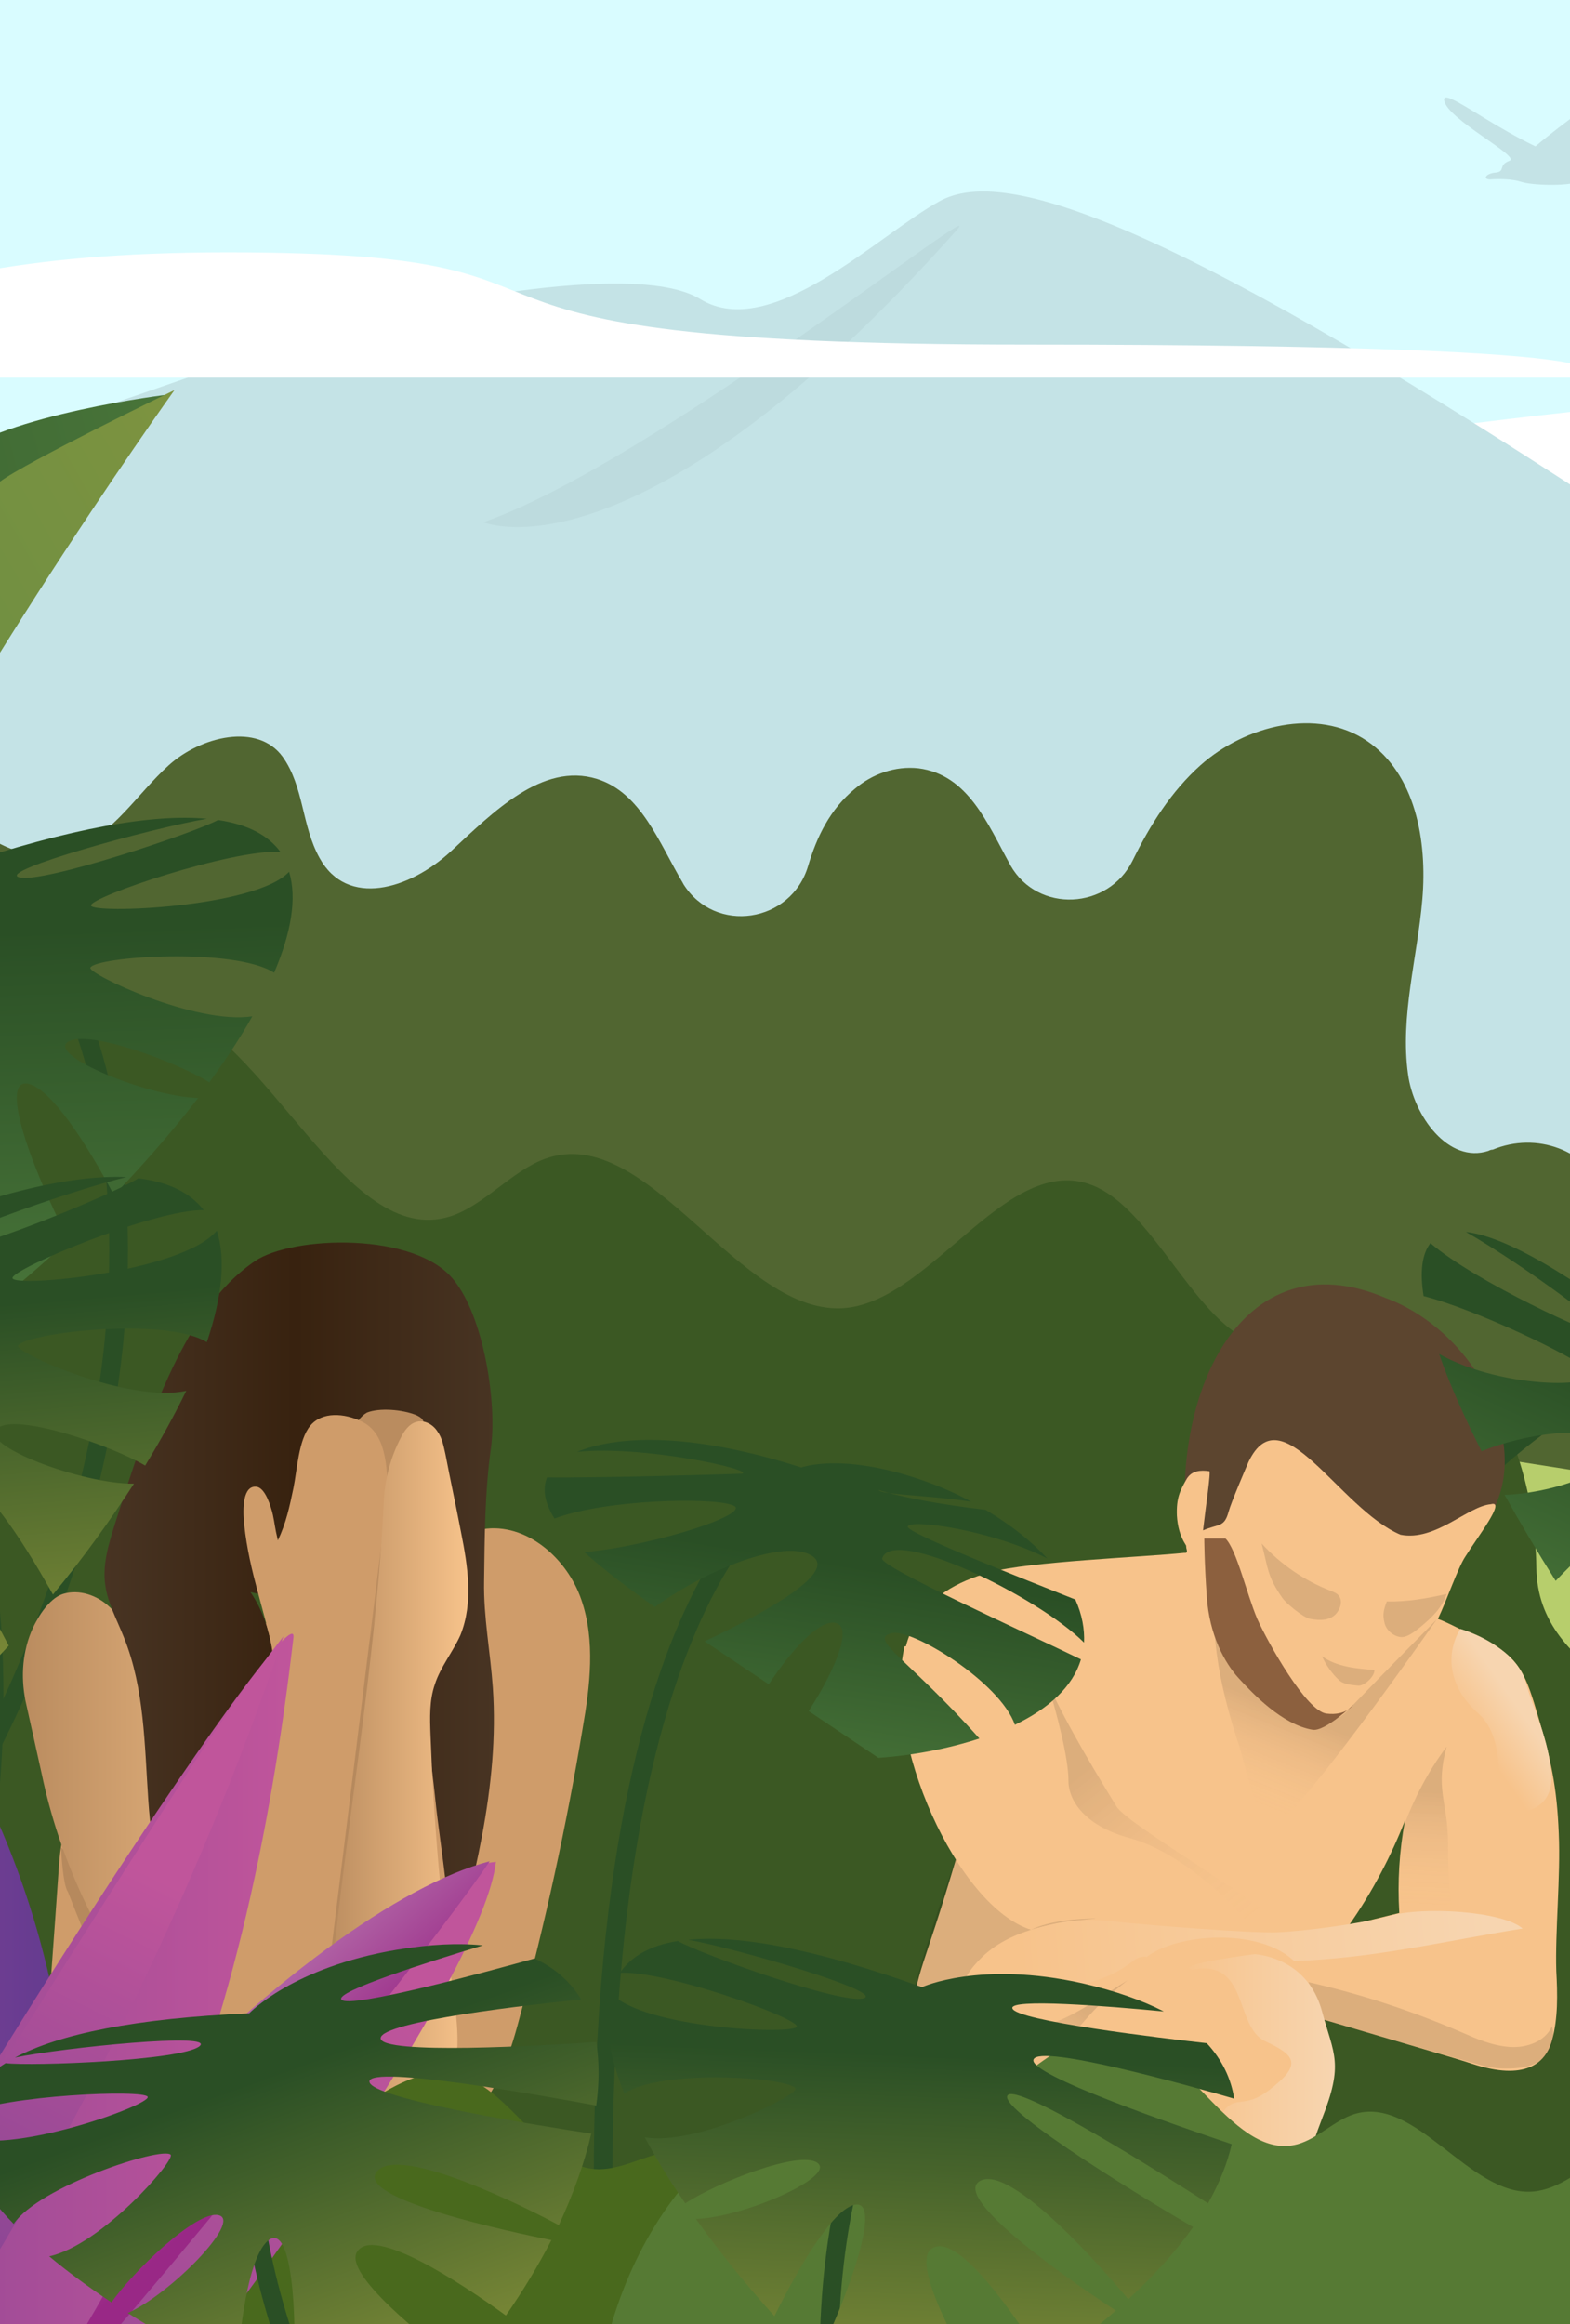 <?xml version="1.0" encoding="utf-8"?>
<!-- Generator: Adobe Illustrator 26.0.2, SVG Export Plug-In . SVG Version: 6.00 Build 0)  -->
<svg version="1.1" id="Laag_1" xmlns="http://www.w3.org/2000/svg" xmlns:xlink="http://www.w3.org/1999/xlink" x="0px" y="0px"
	 viewBox="0 0 252 373" style="enable-background:new 0 0 252 373;" xml:space="preserve">
<rect x="0" y="0" width="252" height="373" fill="#333333" stroke="none"/>
<style type="text/css">
	.st0{clip-path:url(#SVGID_00000008145622253951883360000016546862458169553852_);}
	.st1{fill:#D9FCFF;}
	.st2{fill:#FFFFFF;}
	.st3{fill:#C4E3E6;}
	.st4{fill:#BDDBDE;}
	.st5{fill:#3F9683;}
	.st6{fill:#516631;}
	.st7{fill:#417036;}
	.st8{fill:url(#SVGID_00000176016963227218430100000015243231628681173379_);}
	.st9{fill:#B7CE6C;}
	.st10{opacity:0.43;fill:url(#SVGID_00000055667046479644349640000014851543560842371462_);}
	.st11{opacity:0.831;fill:url(#SVGID_00000080901802391193642530000002830037031098461083_);}
	.st12{fill:url(#SVGID_00000130647205336261512030000000363979639979197369_);}
	.st13{fill:#3B5823;}
	.st14{fill:none;stroke:#2A4F25;stroke-width:3;stroke-miterlimit:10;}
	.st15{fill:#5C452F;}
	.st16{fill:#F7C38B;}
	.st17{opacity:0.11;fill:#000001;}
	.st18{opacity:0.11;fill:url(#SVGID_00000106138359132923027170000006676279927190654389_);}
	.st19{opacity:0.11;fill:url(#SVGID_00000135690199442944150450000016139401561123816105_);}
	.st20{opacity:0.11;fill:url(#SVGID_00000157304789329699603190000017976983813558792597_);}
	.st21{opacity:0.11;fill:url(#SVGID_00000091736323117552107620000011879935657684711603_);}
	.st22{fill:url(#SVGID_00000084520154215523130270000010270753336592958894_);}
	.st23{fill:url(#SVGID_00000158005053843268944960000003663631013877984407_);}
	.st24{opacity:0.11;fill:url(#SVGID_00000135674997656623716850000017898524814372637349_);}
	.st25{fill:url(#SVGID_00000041261640797157593340000011491258521683978420_);}
	.st26{fill:#8C603E;}
	.st27{fill:#CF9C6A;}
	.st28{opacity:0.122;fill:url(#SVGID_00000048477803742055957120000004635135057671658643_);}
	.st29{opacity:0.122;fill:url(#SVGID_00000063632095194138845020000007537788958455304592_);}
	.st30{fill:url(#SVGID_00000093142489962020054650000005640425970559233453_);}
	.st31{fill:url(#SVGID_00000143605474991582742420000001628949878749154986_);}
	.st32{fill:#BA8C5F;}
	.st33{fill:url(#SVGID_00000178915651553482355810000004959649841294387125_);}
	.st34{fill:#49691D;}
	.st35{fill:#567A34;}
	.st36{fill:url(#SVGID_00000078728834837699488480000010898791998064417444_);}
	.st37{fill:url(#SVGID_00000065767371976820123380000011089984543646524088_);}
	.st38{fill:url(#SVGID_00000123427603284219196490000017083365241347718528_);}
	.st39{fill:url(#SVGID_00000070822095310167771920000016676134214531333268_);}
	.st40{fill:url(#SVGID_00000178165030963174624070000005888533229788246668_);}
	.st41{fill:url(#SVGID_00000124841897899533928080000003576906726405991070_);}
	.st42{fill:url(#SVGID_00000131368477216687803390000003882492267781101497_);}
	.st43{fill:#7EB850;}
	.st44{fill:url(#SVGID_00000013161136213969868600000004447138143550242993_);}
	.st45{fill:url(#SVGID_00000046303362645669786730000010636149178966024326_);}
	.st46{fill:url(#SVGID_00000104704775480709914210000016980373444468315310_);}
	.st47{fill:url(#SVGID_00000138539646222399311580000017573634857375000206_);}
	.st48{fill:url(#SVGID_00000114047659231279349270000011401480274187257021_);}
	.st49{fill:url(#SVGID_00000009551021642259531160000002003227601847450555_);}
	.st50{fill:url(#SVGID_00000039111143031485161920000007353267190601715098_);}
	.st51{fill:url(#SVGID_00000072276512419476718870000004348611770883305132_);}
	.st52{fill:#C6D86A;}
	.st53{fill:#B165A6;}
	.st54{fill:#447237;}
	.st55{fill:#96AF30;}
	.st56{fill:#1A5C45;}
	.st57{fill:#8ABE3D;}
	.st58{fill:none;stroke:#6EA724;stroke-width:3.224;stroke-miterlimit:10;}
	.st59{fill:url(#SVGID_00000183222569343242722470000017380947522136124088_);}
	.st60{fill:#F5EF9A;}
	.st61{fill:#194C56;}
	.st62{fill:#336F72;}
	.st63{fill:url(#SVGID_00000031198184601812854050000008496816575339951019_);}
	.st64{fill:none;stroke:#336F72;stroke-width:10.477;stroke-miterlimit:10;}
	.st65{fill:#1E3D44;}
	.st66{fill:url(#SVGID_00000157290128161164781070000001616594909432785546_);}
	.st67{fill:none;stroke:#1E3D44;stroke-width:8.865;stroke-miterlimit:10;}
	.st68{fill:#2893A8;}
	.st69{fill:url(#SVGID_00000082335307727559332920000015871301936571961757_);}
	.st70{fill:url(#SVGID_00000014604406148086641980000009929739157773059205_);}
	.st71{fill:url(#SVGID_00000020375313261962057180000003110314904200347540_);}
	.st72{fill:url(#SVGID_00000124864852217829652530000016010629807675033991_);}
	.st73{fill:url(#SVGID_00000145020665437868322590000005278444393915917194_);}
	.st74{fill:url(#SVGID_00000031199599350978668100000016976612387749960852_);}
	.st75{fill:url(#SVGID_00000114764596941781756400000003697650962683592065_);}
	.st76{fill:url(#SVGID_00000165224167190581450020000002803775307912231848_);}
	.st77{fill:url(#SVGID_00000126314844143670820940000015813837726627821982_);}
	.st78{fill:#2F875F;}
	.st79{fill:url(#SVGID_00000138530986197246429200000010392677849483631261_);}
	.st80{fill:url(#SVGID_00000111160228962778836120000010166207215853117356_);}
</style>
<g>
	<defs>
		<rect id="SVGID_1_" width="252" height="373"/>
	</defs>
	<clipPath id="SVGID_00000013160805748849185720000007019742106171035540_">
		<use xlink:href="#SVGID_1_"  style="overflow:visible;"/>
	</clipPath>
	<g style="clip-path:url(#SVGID_00000013160805748849185720000007019742106171035540_);">
		<path class="st1" d="M15.6-43c115.6-6.3,212.7-47.2,295.5-89.5C521.6-240.2,766.9-256.2,868-160.3
			c90.2,85.5,111.9,389.1-52.9,494.1c-118.5,75.5-309.2,21.7-478.8,7.9C242,334,140.9,381.9,21.1,381.9
			c-191.2,0-252.6-124.4-252.6-222.7S-142.7-32.1,15.6-43z"/>
		<path class="st2" d="M553.3,88.1c-269.6,0-613.6,0-661.5,0S74.5,76.8,135,76.8s113.4-13.9,167.6-13.9s42.8,13.9,104.6,13.9
			S553.3,88.1,553.3,88.1z"/>
		<path class="st3" d="M880.2,176.2c-19.2-7-84.6-14-120.4-34s-69.8-36.6-78.5-36.6s-18.3,8.7-30.5,10.5s-7-5.2-20.1-2.6
			c-13.1,2.6-39.3-18.3-56.7-8.7s-41,32.3-48,31.4c-7-0.9-19.2-5.2-29.7,1.7c-10.5,7-35.8,7.9-49.7-2.6c-14-10.5-34,3.5-44.5,6.1
			c-10.5,2.6-71.5-12.2-144.8-60.2S160.4,27,150.8,32.3c-9.6,5.2-27,22.7-38.4,15.7s-53.2,2.6-63.7,6.1
			c-10.5,3.5-93.4,34-102.1,28.8S-96.1,123-124,129.1l-2.2,266.8l1006.5-19V176.2z"/>
		<path class="st4" d="M153.5,37c6.3-7-48.7,37.3-75.9,46.8C77.5,83.8,102.2,94.5,153.5,37z"/>
		<path class="st5" d="M854.8,190.3c-2.9-2.6-6.1-4.5-10.1-5.3c-17.2-3.5-29.3,16.4-44,26.3c-14.2,9.5-33.9,9.2-47.8-0.6
			c-6.9-4.8-12.4-11.7-20-15.3c-22.5-10.7-45.7,12.1-60.8,32.3c-2.2,3-4.8,6.2-8.4,6.9c-10.9,2.2-11.9-15.3-14.2-26.4
			c-2.9-14-17.6-24.2-31.4-21.7c-13.7,2.5-24.1,17.4-22.1,31.5c-24.9,7-29.4-48.3-55.2-47.3c-10.4,0.4-19.2,10.9-29.4,9
			c-8.1-1.5-12.8-9.9-19.2-15.2c-19.2-15.8-49.1,1-60.1,23.6c-3.2,6.5-6.4,14.3-13.3,16.2c-8.9,2.5-16.4-6.6-23.6-12.6
			c-17.3-14.5-45.9-11.8-60.3,5.7c-8.4,10.2-17,26.2-29.3,21.8c-5-1.8-8.1-6.7-11.7-10.6c-12.2-13.5-33.2-17.7-49.5-9.8
			c-3.5,1.7-7.4,4-11.1,2.7c-7.4-2.6-4.5-14-6.8-21.8c-2.5-8.8-13.1-12.8-21.8-11.1c-8.7,1.7-16,7.7-22.9,13.5
			c-3.3-11.8-14.8-20.5-26.7-20.3c-11.9,0.2-23.1,9.3-26.1,21.2c-2.9-16.3-23.9-25.8-37.6-17c-12.8,8.2-14.3,29.4-3.8,40.1
			c-20.9-18.2-22.6-14.2-24.2-10.1c-44.5,5.2-86.2,35.1-103.4,77.6c-17.1,42.5-7.1,95.9,26.3,126.4c33.4,30.6,88.6,33.8,123.4,4.8
			c23-19.1,37.5-50.3,65.4-60.3c36.1-13,83.2,13.9,111.1-12.9c13.7-13.1,16.2-34.1,24-51.5s28.8-33.1,44.1-22.1
			c4.6,3.3,7.6,8.5,11.3,13c17.2,21,51.7,23.4,71.6,5.1c5.5-5,10.4-11.6,17.5-13.1c5.1-1.1,10.3,0.7,15.4,1.9
			c23.1,5.6,48.4,0.6,67.8-13.4c6.2-4.5,12.2-10.1,19.7-11.6c21.8-4.3,34.1,25.9,54.4,35c39.5,17.7,79.7-50.5,119.4-33.3
			c8.4,3.6,15,10.7,23.6,13.9c10,3.8,21.1,1.7,31.7-0.1c22.4-3.8,45.1-6,67.8-6.5V190.3z"/>
		<path class="st6" d="M-174.9,183.3L-174.9,183.3c-2.3-10.1,4.1-20.3,14.3-22.4c3.3-0.7,6.2-1.9,8.1-4.6c6.1-8.6-3.6-24.6,5.7-29.6
			c4.1,0.7,7.9,3.1,10.3,6.5c6.5-7.8,3.2-19.4,2-29.5c-1.2-10.1,4.1-23.7,14.2-22.2c8.1,4.5,6.7,16.3,6.1,25.6
			c-0.6,9.3,5.9,21.8,14.5,18.2c-1.4-5.7,2.1-12.2,7.6-14.3c5.5-2.1,12.4,0.5,15.1,5.7c1.4,2.6,1.8,5.6,3.3,8.1
			c4.9,8.1,17.8,5.7,24.7-0.6s11.2-15.5,18.9-20.9c7.7-5.5,21.5-4.2,23.2,5.1c0.8,4.4-1.4,8.7-1.7,13.1c-0.7,10,11,18.5,20.3,14.9
			c6.5-2.5,10.3-9,15.4-13.6s14.3-6.9,18.3-1.3c3.4,4.8,3,11,5.9,16.2c4.4,8,14.4,5.1,21.1-1.1S87,122.3,95.8,125
			c7.1,2.2,10,10.3,13.8,16.7c0,0.1,0.1,0.1,0.1,0.2c5.1,8.1,17.3,6.2,20-2.9c1.4-4.7,3.5-9.1,7.5-12.4c2.8-2.4,6.5-3.7,10.2-3.3
			c8,1,11.1,8.9,14.7,15.4c0,0.1,0.1,0.1,0.1,0.2c4.4,7.7,15.7,7.1,19.6-0.8c2.8-5.7,6.2-11.1,10.9-15.3c7.2-6.4,18.7-9.3,26.7-3.9
			c7.8,5.3,9.7,16,8.9,25.4c-0.8,9.4-3.6,18.8-2.3,28.1c0.9,6.7,6.5,14.4,12.9,12.3c0.2-0.1,0.4-0.2,0.7-0.2c7-2.9,15.2,0,18.1,7
			c1.5,3.7,4,6.6,7.9,7.6c10.1,2.7,17.8-10,28.1-11.8c11.3-2,19.9,9.2,27.4,17.9c7.5,8.7,22.3,15.5,29.2,6.4c4-5.2,2.6-12.5,2.6-19
			c0-6.5,3.8-14.6,10.3-13.9c18.8-0.2,16.9,37.2,35.6,39.2c6.2,0.7,11-3,15.7-7.4c6.3-6,16.2-5.9,22.6,0c3.1,2.9,7,4.9,11.2,5.6
			c10-15.5,19.4-13.8,31.7-14.3c11.3-0.4,22.8-0.8,33.6,2.4c10.8,3.2,21,10.6,24.6,21.3c1.9-11.4,9-23,20.3-25.5
			c11.2-2.5,22,10,19.6,19.9c11.4-1.5,23.2-3,34.2,0.2c11,3.2,21.2,12.4,20.5,26.4c-372.5,22.9-701.9,45.9-750.4,49.2
			c-14.2,1-28.8,2-42.2-2.6c-21.7-7.4-36.1-28.2-45.1-49.3c-6.3-14.7-10.7-31.3-5.6-46.4C-205.4,182-187.3,170.6-174.9,183.3z"/>
		<g>
			<path class="st7" d="M841.6,266.4c-15.3-9-21.1-36.1-36.2-45.1c-10.2-6-30.3,6.1-38.9,0c-7.5-5.3-4.5-21.8-10.1-27.1
				c-10-9.5-26.1-7.8-26.8-17.5c-0.3-3.5-0.6-7.2-2.2-10.3c-4.2-8.2-15.9-9.9-24.2-6c-8.3,3.9-14,11.9-18.9,19.6
				c-2.8,4.4-5.7,9.1-10.5,11.2c-4.4,2-9.4,1.3-14.2,1.7c-8.8,0.6-17.2,5-22.9,11.7c-3,3.6-5.6,8-9.9,9.7
				c-4.9,1.9-10.2-0.3-15.4-0.8c-11.8-0.9-22.1,7.2-32.9,12.1c-10.8,4.9-26.8,4.4-30.7-6.8c-0.9-2.5-1.1-5.5-3-7.4
				c-1.6-1.5-3.9-1.8-6-1.7c-13.9,0.6-26.3,15.2-39.5,10.7c-7.4-2.6-11.9-10.5-19.2-13.5c-10.3-4.2-21.3,2.9-30.9,8.4
				c-9.6,5.6-23.5,9.1-30.4,0.5c-0.2-0.2-0.3-0.4-0.4-0.6c-5.8-8.1-17.4-8.9-23.9-1.4c-8.7,10.2-15.3,24.5-27.9,28.4
				c-5.2,1.6-11.3,1.3-15.5,4.9c-8.5,7.1-2.2,22.7-9.8,30.7c-5.7,6-15.3,4.2-23.5,2.9c-9-1.5-21.2,0.2-21.6,10.7
				c0,1.1-0.2,2.3-0.6,3.4c-2,5.1-6.2,3.6-9.8,3.1c-7.2-1-14.8,2.8-18.3,9.1c-3.5,6.3,0.3,24.1,4.9,29.7
				c47.6,1.4,321.6,3.9,504.3,4.9C834.2,341.7,855.1,274.3,841.6,266.4z M315.8,300.5c-20.2-8.3-7.1-16,4.7-8.3
				C320.6,292.2,336,308.8,315.8,300.5z M392.9,254.8c-7.1-0.6-5.9-22.5,4.2-24.9C409.6,227,400.1,255.4,392.9,254.8z M478.4,236.4
				c-6.5,3-12.5-9.6-5.3-12.5C479,221.6,484.9,233.4,478.4,236.4z"/>
			
				<linearGradient id="SVGID_00000160186404214442913650000016419035438513251717_" gradientUnits="userSpaceOnUse" x1="266.095" y1="249.86" x2="845.548" y2="249.86">
				<stop  offset="0" style="stop-color:#9C4695"/>
				<stop  offset="1" style="stop-color:#5A4063"/>
			</linearGradient>
			<path style="fill:url(#SVGID_00000160186404214442913650000016419035438513251717_);" d="M841.6,266.4
				c-15.3-9-21.1-36.1-36.2-45.1c-10.2-6-30.3,6.1-38.9,0c-7.5-5.3-4.5-21.8-10.1-27.1c-10-9.5-26.1-7.8-26.8-17.5
				c-0.3-3.5-0.6-7.2-2.2-10.3c-4.2-8.2-15.9-9.9-24.2-6c-8.3,3.9-14,11.9-18.9,19.6c-2.8,4.4-5.7,9.1-10.5,11.2
				c-4.4,2-9.4,1.3-14.2,1.7c-8.8,0.6-17.2,5-22.9,11.7c-3,3.6-5.6,8-9.9,9.7c-4.9,1.9-10.2-0.3-15.4-0.8
				c-11.8-0.9-22.1,7.2-32.9,12.1c-10.8,4.9-26.8,4.4-30.7-6.8c-0.9-2.5-1.1-5.5-3-7.4c-1.6-1.5-3.9-1.8-6-1.7
				c-13.9,0.6-26.3,15.2-39.5,10.7c-7.4-2.6-11.9-10.5-19.2-13.5c-10.3-4.2-21.3,2.9-30.9,8.4c-9.6,5.6-23.5,9.1-30.4,0.5
				c-0.2-0.2-0.3-0.4-0.4-0.6c-5.8-8.1-17.4-8.9-23.9-1.4c-8.7,10.2-15.3,24.5-27.9,28.4c-5.2,1.6-11.3,1.3-15.5,4.9
				c-8.5,7.1-2.2,22.7-9.8,30.7c-5.7,6-15.3,4.2-23.5,2.9c-9-1.5-21.2,0.2-21.6,10.7c0,1.1-0.2,2.3-0.6,3.4c-2,5.1-6.2,3.6-9.8,3.1
				c-7.2-1-14.8,2.8-18.3,9.1c-3.5,6.3,0.3,24.1,4.9,29.7c47.6,1.4,321.6,3.9,504.3,4.9C834.2,341.7,855.1,274.3,841.6,266.4z
				 M315.8,300.5c-20.2-8.3-7.1-16,4.7-8.3C320.6,292.2,336,308.8,315.8,300.5z M392.9,254.8c-7.1-0.6-5.9-22.5,4.2-24.9
				C409.6,227,400.1,255.4,392.9,254.8z M478.4,236.4c-6.5,3-12.5-9.6-5.3-12.5C479,221.6,484.9,233.4,478.4,236.4z"/>
		</g>
		<path class="st9" d="M-185.4,206.7c212.2-38.7,665.6,89.1,1007.9,104.6c0,67.7,0,137.6,0,137.6h-1008L-185.4,206.7z"/>
		
			<linearGradient id="SVGID_00000054267969984034953450000000656485111550714247_" gradientUnits="userSpaceOnUse" x1="-0.31" y1="345.177" x2="565.744" y2="370.798">
			<stop  offset="0" style="stop-color:#7FBA6F"/>
			<stop  offset="1" style="stop-color:#F5EF9A"/>
		</linearGradient>
		<path style="opacity:0.43;fill:url(#SVGID_00000054267969984034953450000000656485111550714247_);" d="M-185.4,224.8
			c214.2,8,594.5,82.5,1108.4,72.8c-0.3,68.1,0,151.3,0,151.3H771.5h-956.9C-185.5,448.9-185.5,246.5-185.4,224.8z"/>
		<path class="st9" d="M-134.1,345.5c75.6-0.7,151,2.3,226.5,0.3c79.3-2.1,125.3-10.2,205.6-7.4c153.9,5.4,282.8,23.1,436.1,13.2
			c12.8-0.8,66.4-9.4,73.7-15.7c0,0-109,19.9-222.1,18.2s-313.6-13.3-392.9-7C45.5,358.8-134.1,345.5-134.1,345.5z"/>
		<path class="st9" d="M96.3,326.8c75.6-0.7,151,2.3,226.5,0.3c79.3-2.1,125.3-10.2,205.6-7.4c153.9,5.4,400.7,17.4,287.6,15.6
			c-113.1-1.8-313.6-13.3-392.9-7C275.8,340.1,96.3,326.8,96.3,326.8z"/>
		<path class="st2" d="M253.7,60.6c-144.8,0-405.7,0-356.8,0c77.7,0,70.7-20.1,139.6-20.1s19.2,14.8,128.3,14.8
			S253.7,60.6,253.7,60.6z"/>
		<path class="st2" d="M362.3,138.1c140.8,0,394.3,0,346.8,0c-75.5,0-68.7-19.5-135.7-19.5c-67,0-18.7,14.4-124.6,14.4
			S362.3,138.1,362.3,138.1z"/>
		<g>
			<g>
				<path class="st3" d="M231.8,16.1c0.4,3,12.3,9,10.5,9.7c-1.9,0.7-0.6,1.7-2.2,1.9c-1.6,0.1-2.2,1.1-0.9,1.1
					c1.3-0.1,3.5-0.1,5,0.4c1.5,0.5,7.2,0.8,9.4-0.1c2.2-0.9,3.7-2.4,3.7-2.4C246,26.2,231.4,13.1,231.8,16.1z"/>
				<path class="st3" d="M261.6,14c1-1.2-1.8-0.8-4.7,1.5c-0.8,0.6-8.4,6-11.8,9.2c-0.4,0.4,0,1,0.6,1c2,0,3,1.2,6.3,0
					C257,23.7,259.6,16.2,261.6,14z"/>
			</g>
			<path class="st3" d="M272.9,35.5c1.1-2.2,4.9-3,6.2-2.4c-1.2,0.4-3.9,1.9-4.3,3.2c-0.3,1.2,0.2,1.3,0.5,1.5
				c0.7,0.3,1.8,0.5,1,1.5c-0.8,1-1.2,1.3-2.2-0.6c-0.4-0.8-2.1-0.2-2.6,0.3c-0.5,0.6-1.2,2.1-1,3.3c-0.3,0.1-1.9,0.4-1.6-2.1
				c0.3-2.6,2.4-3.6,2.7-3.7c0.2-0.2,0.1-0.9,0.2-1.1S272.9,35.5,272.9,35.5z"/>
		</g>
		<g>
			<g>
				
					<linearGradient id="SVGID_00000022529810573724489600000005485573906225970052_" gradientUnits="userSpaceOnUse" x1="708.734" y1="271.539" x2="758.677" y2="133.696">
					<stop  offset="0" style="stop-color:#194C56"/>
					<stop  offset="1" style="stop-color:#3A7D3E"/>
				</linearGradient>
				<path style="opacity:0.831;fill:url(#SVGID_00000022529810573724489600000005485573906225970052_);" d="M867.7,92.9
					c-54-36.6-95.8-32.2-81.3,34c8.8,75.3-8.1,35.1-14.5,21.9c-17.2-32.8-68.2-9.3-69.1,20c-10.1,2.6-30.3-22.7-47.2,10.5
					c-1.9,3.7-7,13.5-10.1,16.2c-4.7,4.1-23.8-5.9-27.1-1.9c-4.7,5.7,12.3,32.2,8,30.9c-17-4.7-26.8-2.8-30.8,7.7
					c-5,12.9,14.9,27.4,19.9,29.3c2.3,0.8-23.7,7.2-26.8,8.4c-14.8,5.9-21.6,23.2-11.4,28.7c15.4,8.3,96.6-2.2,98.8,5.7
					c48,10.5,87.2,22.3,121.3,27.2C837.5,337.3,885.7,107,867.7,92.9z M615.7,245.8c-3.5,2.4-8.8,1.6-11.4-1.7
					c-2.6-3.3-2.2-8.7,0.9-11.5c4.8-4.4,10.8-1.7,13,1.9S619.1,243.4,615.7,245.8z M643.2,209c-3.1-0.7-4.6-4.7-2.6-6.9
					c2.6-2.8,7.5-1.1,8.3,1.7C649.7,206.7,646.4,209.7,643.2,209z M730.1,163.6c-13.1-4.7-1.2-11.9-1.9-11.9
					C742.6,146.5,748.7,170.8,730.1,163.6z M811.8,137.7c-7.8,0.7-10.2-20.5-11.4-31.4C797.7,75,829.9,134.7,811.8,137.7z
					 M816.5,92.2c-3.9-2.6-11.5-7.6-6.8-10.1C821.1,76.8,828.3,99.4,816.5,92.2z"/>
			</g>
		</g>
		
			<linearGradient id="SVGID_00000122721003540740438220000002257850295955922570_" gradientUnits="userSpaceOnUse" x1="85.688" y1="227.287" x2="87.534" y2="235.025">
			<stop  offset="0" style="stop-color:#7EAD4C"/>
			<stop  offset="1" style="stop-color:#367E5A"/>
		</linearGradient>
		<path style="fill:url(#SVGID_00000122721003540740438220000002257850295955922570_);" d="M81.9,236.5c5.8-18.7,11.6-17.4,7.9-3.7
			S81.9,236.5,81.9,236.5z"/>
		<path class="st13" d="M246.6,251.6c-0.3-23.7-14.6-43.9-28.4-40.3c-5,1.3-9.8,5.2-14.8,4.6c-10.8-1.2-17.6-21.6-28.1-25.7
			c-13.6-5.3-25.6,18.3-39.5,19.7c-17.1,1.7-31.7-30.1-48.4-23.9c-5.2,1.9-9.8,7.5-15.1,9.2c-16.9,5.4-29.4-29.4-46.4-34
			C8,156.4-7.1,185.4-25,188c-7.7,1.1-15.2-2.8-22.8-4.2c-34.7-6.7-69.4,44.8-69.9,104c-0.1,6,0.3,12.5,2.7,17
			c2.1,4.1,5.5,5.6,8.6,6.9c43.9,18.1,88.5,31.2,133.1,44.3c26.2,7.7,52.7,15.4,79.3,13.5c31.2-2.3,133.9,19.3,163.7,3.9
			c12.7-6.6,45.9-53.6,11.7-87.4C268.9,273.6,246.8,269.1,246.6,251.6z"/>
		<path class="st14" d="M267.1,219.1c0,0-54.8,3.9-109.7,166.2"/>
		<path class="st14" d="M126.6,238.6c0,0-37.9,19.3-28.2,151.7"/>
		<path class="st14" d="M1.8,147.1c15.2,8.3,38.3,78.9-22.6,165.2"/>
		<g>
			<path class="st15" d="M190.7,248.6c-3.4-24.4,8.4-50.2,31.7-40.3c7.3,2.7,13.5,8.8,16.8,15.9c8.2,19.2-6.5,30.5-25.3,28.2
				C205.1,251.6,199,250.2,190.7,248.6z"/>
			<path class="st16" d="M224.1,407.6c5-2.4,8.9-7,10.3-12.4c1.5-5.3,0.5-11.3-2.6-15.9c-5.8-10.1-12.6-27.3-21.4-36.1
				c1.7-5,4.4-12.1,2-19.1c14.2,4.2,21.2,6.2,23.9,7.1c8.5,2.8,11.8-0.1,12.8-3.7c1-3.6,0.9-7.5,0.7-11.2c-0.2-6.3,0.7-15.2,0.4-22
				c-0.3-7.7-1.3-12-3.3-18.8c-1.9-6.4-2.9-9.8-9.1-12.4c-2.1-0.9-5.1-2.6-7-3.3c1.4-2.9,3.2-8.2,4.4-10c2-3.2,6.6-9.1,4.1-8.4
				c-3.7,0.3-8.9,6-14.5,4.9c-9.9-4.2-19.1-22.8-24.4-11.7c-0.3,0.7-2.8,6.5-3.2,8c-0.7,2.6-1.6,1.9-4.1,3c0.4-3.6,1.3-9.5,1-9.5
				c-1.4-0.2-2.8-0.1-3.6,1.2c-1.1,1.9-1.7,3.1-1.6,5.9c0.1,1.7,0.5,3.3,1.4,4.7c0.1,0.1,0.1,0.3,0.1,0.4c0,0.3,0.4,1-0.3,0.9
				c-6.8,0.7-25,1.4-31.1,3.1c-23.4,6.3-12.4,29.6-5.3,45.2c-6.2,21-5.7,15.5-8.4,30.2c-8.5,15.8-7.3,32.5,3.2,47.1
				c7.1,6.6,17.8,9.2,26.7,6.6c2.1-0.5,4.2-1,6.3-1.5c0.2,8.4-0.4,15-2.2,24.9c-2.9,5.7,15.9,0.9,22.5,1.2c1.3,0.1,2.7,0.1,3.8-0.6
				c1.1-0.7,1.6-2.5,1.6-4.2C212.1,404.3,218.3,406.3,224.1,407.6z"/>
			<path class="st13" d="M216.5,309c3.8-5.4,6.8-11.2,9-16.8c-0.9,4.9-1.2,9.8-0.9,14.8"/>
			<path class="st17" d="M201.8,396.6c-0.1-0.1-0.3-0.1-0.4-0.2c-1.4-2.5-1.5-5.6-1.4-8.5c0.6-13.3,4.1-25.1,8.6-38.2
				c-0.3,3.8,2,6.9,4.2,10c0.9,1.3,2.1,2.5,2.8,3.9c0.8,1.4,1.1,3.2,0.3,4.7c-0.7,1.2-2,1.9-3.2,2.6
				C204,376.1,199.5,387.4,201.8,396.6z"/>
			
				<linearGradient id="SVGID_00000053529391153012942490000013406817544733440658_" gradientUnits="userSpaceOnUse" x1="205.277" y1="273.867" x2="199.356" y2="288.467">
				<stop  offset="0" style="stop-color:#000001"/>
				<stop  offset="1" style="stop-color:#F7C38B;stop-opacity:0"/>
			</linearGradient>
			<path style="opacity:0.11;fill:url(#SVGID_00000053529391153012942490000013406817544733440658_);" d="M230.6,259.9
				c0,0-8.8,8.9-13.4,13.7c-1,1.1-2.1,2.2-3.6,2.5c-1.5,0.3-3-0.3-4.4-0.9c-4-1.8-10.7-7.5-11.6-11.7c-1.1-4.7-1.9-17.5-2.4-13.1
				c-1.5,12.4,1.2,22.2,3.8,30.1c0.6,1.9,3,12.3,4.9,12.7C206.9,293.9,230.6,259.9,230.6,259.9z"/>
			<path class="st17" d="M202.5,247.7c3,3.3,6.9,6,11.1,7.6c0.5,0.2,1,0.4,1.3,0.8c0.6,0.8,0.3,1.9-0.3,2.7c-1,1.3-2.7,1.3-4.3,1
				c-1.1-0.2-3.9-2.5-4.5-3.4C203.4,252.9,203.6,251.9,202.5,247.7z"/>
			<path class="st17" d="M222.6,257c3.2,0.1,6.6-0.5,9.6-1.2c-0.8,2.3-2.3,3.7-4.2,5.3c-0.9,0.7-2.2,1.8-3.3,1.6
				c-1.2-0.2-2.3-1.2-2.5-2.4C221.9,259.1,222.1,258.3,222.6,257z"/>
			<path class="st17" d="M212.2,265.8c2.3,1.7,5.6,2,8.4,2.2c0.1,1-1.7,2.7-2.7,2.5c-1-0.1-2.3-0.2-3-0.9
				C213.9,268.7,212.8,267.2,212.2,265.8z"/>
			
				<linearGradient id="SVGID_00000011002122338352126130000005684789721349700022_" gradientUnits="userSpaceOnUse" x1="163.664" y1="380.323" x2="160.038" y2="326.077">
				<stop  offset="0" style="stop-color:#000001"/>
				<stop  offset="1" style="stop-color:#F7C38B;stop-opacity:0"/>
			</linearGradient>
			<path style="opacity:0.11;fill:url(#SVGID_00000011002122338352126130000005684789721349700022_);" d="M145,369.4
				c4.8,4.1,11.7,5.5,17.7,3.6s10.9-7,12.5-13.1c1.4-5.3-0.7-11.4-1.4-17.2c-0.6-5.4,0.8-10.3,4.1-15.2c-2.9,4-3.5,9.3-2.9,14.2
				c0.5,4.9,2.1,9.6,3.3,14.4c1.9,7.7,2.9,15.6,3,23.5c-6.7,1.7-13.8,2.8-20.6,1.4C154,379.8,147.5,375.6,145,369.4z"/>
			<path class="st17" d="M153.4,298.3c-3.3,9.4-6.7,19.5-8.5,28.7c-1,5-4,4.8-5.5,19.5c-0.5,6.8,0.9,12.3,4,19.2
				c-1.4-5.1-0.6-11.7,2.3-16.1c1.2-1.9,2.8-3.5,3.6-5.6c0.9-2.2,2.3-5.3,2.3-7.7c0.1-7.5,0.1-14.6,4.6-20.6
				c4.5-6,13.1-7.2,19.6-7.8c-2.5-2.3-5-4.3-7.1-6.7C168.7,301.3,156.4,289.7,153.4,298.3z"/>
			<path class="st17" d="M212.4,324.2c-0.6-2.2-1.1-3.8-2.4-6.1c8.4,1.9,16.6,4.6,24.5,8c2.5,1.1,5,2.2,7.8,2.4s5.7-0.9,6.8-3.3
				c0.7,2.1-0.4,4.5-2.2,5.7c-1.8,1.2-5.5,1.2-7.6,0.9C237.1,331.4,220.5,326.4,212.4,324.2z"/>
			
				<linearGradient id="SVGID_00000092455235005258321250000016549550730131919246_" gradientUnits="userSpaceOnUse" x1="229.681" y1="287.374" x2="228.792" y2="305.851">
				<stop  offset="0" style="stop-color:#000001"/>
				<stop  offset="1" style="stop-color:#F7C38B;stop-opacity:0"/>
			</linearGradient>
			<path style="opacity:0.11;fill:url(#SVGID_00000092455235005258321250000016549550730131919246_);" d="M233.5,306.7
				c-1.3-1.7-1-9.8-1.1-11.9c-0.2-5.9-2-7.9-0.2-14.5c-3,4-5.3,8.5-6.9,12.8c-0.5,3-1.6,11.4-0.4,14.3
				C226.6,307,231.2,306.8,233.5,306.7z"/>
			
				<linearGradient id="SVGID_00000028321041707924328360000005816865078834971570_" gradientUnits="userSpaceOnUse" x1="173.851" y1="322.492" x2="162.531" y2="337.778">
				<stop  offset="0" style="stop-color:#000001"/>
				<stop  offset="1" style="stop-color:#F7C38B;stop-opacity:0"/>
			</linearGradient>
			<path style="opacity:0.11;fill:url(#SVGID_00000028321041707924328360000005816865078834971570_);" d="M181,317.8
				c-4.7,2.9-7.5,5-11.1,6.5c-3.5,1.4-2.5,2.9-4.7,8c-0.8,1.9-4.2,4.5-6,5.4c-2,1,3.3,2.2,5.3,0.5c3.2-2.7,3.9-7.7,6.5-10.4
				S175.4,322.1,181,317.8z"/>
			
				<linearGradient id="SVGID_00000106141925330425617080000004427564586709775503_" gradientUnits="userSpaceOnUse" x1="164.179" y1="322.847" x2="239.442" y2="317.112">
				<stop  offset="0" style="stop-color:#F7C38B"/>
				<stop  offset="1" style="stop-color:#F7D5B0"/>
			</linearGradient>
			<path style="fill:url(#SVGID_00000106141925330425617080000004427564586709775503_);" d="M183.8,314c-0.6,0-1.3,0.2-1.8,0.6
				c-8.3,6.6-16,2-17.5,9.9c-1.7,8.9-8,13.5-10,13c-0.7-0.3-3.3-3.1-3.2-6.8c0.1-3.1,1.7-8.3,2.8-11.2c1.8-5.2,5.1-6.7,11.4-9.8
				c5.1-1.5,8.2-1.9,13.6-1.3c5.6,0.6,22.2,1.9,26,1.7c4.5-0.2,13.5-1.4,17.8-2.6c5.5-1.6,18.3-0.8,21.5,2
				c-12.6,2-23.9,4.8-36.7,5.2c-5.7-5.4-18.9-4.4-23.7-0.6C184,314.1,184,314,183.8,314z"/>
			<path class="st17" d="M161.8,322.3c-0.6,0.2-5.9,12.7-5.4,14.7c0.5-2.6,5.4-12.1,5.5-14.8C161.9,322,161.9,322.2,161.8,322.3z"/>
			<path class="st17" d="M159.2,321.2c-2.5,2.5-6.1,15.3-6.1,15.3S159.3,321.2,159.2,321.2z"/>
			<path class="st17" d="M156.5,320.2c-2.4,1.8-3.9,9.4-4.2,10.4c-0.7,2-0.5,3.1-0.5,3.1S156.6,320.1,156.5,320.2z"/>
			
				<linearGradient id="SVGID_00000049926828794909463130000009085508529637588618_" gradientUnits="userSpaceOnUse" x1="236.619" y1="278.498" x2="243.468" y2="273.719">
				<stop  offset="0" style="stop-color:#F7C38B"/>
				<stop  offset="1" style="stop-color:#F7D5B0"/>
			</linearGradient>
			<path style="fill:url(#SVGID_00000049926828794909463130000009085508529637588618_);" d="M234.4,261.4c4.5,1.4,9.4,4.5,10.5,8.6
				c1.1,4.1,3.8,9.1,4.1,15s-5.7,6.4-7.6,5.6c-1.9-0.8,1.1-11-4.1-15.6S232.2,265,234.4,261.4z"/>
			<path class="st16" d="M145.2,264.2c-3.6,15.1,8.5,41.8,20.3,45.5c0.8-0.4,6.8-3.5,24.2-0.6c-10.5-14.6-11.2-33.5-23.2-44"/>
			
				<linearGradient id="SVGID_00000030475125852698749150000008027906602221263796_" gradientUnits="userSpaceOnUse" x1="84.773" y1="680.52" x2="63.546" y2="709.185" gradientTransform="matrix(0.261 -0.965 0.965 0.261 -503.16 186.564)">
				<stop  offset="0" style="stop-color:#000001"/>
				<stop  offset="1" style="stop-color:#F7C38B;stop-opacity:0"/>
			</linearGradient>
			<path style="opacity:0.11;fill:url(#SVGID_00000030475125852698749150000008027906602221263796_);" d="M168,269.6
				c1.6,5.3,3.5,12.4,3.5,16.2c0,3.5,3.1,7.4,9.9,9.2c9.2,2.5,19.3,13.1,19.7,15.1c0.5,0,2.8-0.4,5.3,0
				c-1.8-3.8-25.3-17.1-27.2-20.2C177.3,286.8,170.7,276.1,168,269.6z"/>
			
				<linearGradient id="SVGID_00000038390045659841035650000007162879677396835722_" gradientUnits="userSpaceOnUse" x1="189.462" y1="346.267" x2="214.335" y2="346.267">
				<stop  offset="0" style="stop-color:#F7C38B"/>
				<stop  offset="1" style="stop-color:#F7D5B0"/>
			</linearGradient>
			<path style="fill:url(#SVGID_00000038390045659841035650000007162879677396835722_);" d="M201.4,313.6c3.2,0.3,8.9,2.2,10.8,9.2
				c1.9,7,3.5,8.3,0,17.2c-3.5,8.9-8.8,30.3-8.8,30.3s-4.7,8.5-10.8,8.6c-6.1,0.1-2.3-23.4,1.3-34.3c3.6-10.9,4.3-5,9.7-9.1
				c5.4-4.1,4.5-5.6-0.5-7.9c-5-2.3-2.6-13.3-11.7-11.5C188,315.3,201.4,313.6,201.4,313.6z"/>
			<path class="st26" d="M196.7,246.9c1.8,1.8,3.4,8.9,5.1,12.9c1.8,4,7.9,14.8,11.1,15.2c3.2,0.4,4.3-1.4,4.3-1.4s-4.5,4.3-6.5,4
				c-4.9-0.8-9.7-5.9-11.9-8.3s-4.7-6.9-5.1-13.1c-0.4-5.6-0.4-9.3-0.4-9.3H196.7z"/>
		</g>
		<path class="st27" d="M9.5,298.9C8.6,312,7.6,325,6.7,338c-2.4,6.5-4,13.4-3.8,20.3c0.2,7,2.4,14,6.9,19.3
			c4.5,5.2,11,8.4,17.7,9.9s13.7,1.8,20.5,1.9c19.7,0.5,39.4,0.9,59,1.4c0.9,0.3,1.9,0.3,2.8,0.4c5.3,0.3,10.2-3.7,11.7-8.6
			c1.6-4.9,0.2-10.4-2.7-14.7c-2.9-4.3-7.1-7.4-11.6-10c-11.7-6.8-25.1-10.1-38.6-13.2c-0.4-8.5,3.3-17.2,9.6-23
			c-0.1,0-0.2-0.1-1.2-0.3c3-7.8,6-15.6,7.3-23.8c1.3-8.2,0.8-17-2.8-24.6c-3.5-1.6-4.9-5.8-5.5-9.6s-0.8-7.9-3-11
			c-2.4-3.3-6.7-4.8-10.8-4.6c-9.2,0.4-16.4,8-21.6,15.6c-5.2,7.6-9.9,16.2-17.9,20.8c-3.1,1.7-6.5,2.8-9.3,5S9.8,295.1,9.5,298.9z"
			/>
		
			<linearGradient id="SVGID_00000008106732026626755750000012264296968134218392_" gradientUnits="userSpaceOnUse" x1="55.737" y1="337.336" x2="54.998" y2="351.125">
			<stop  offset="0" style="stop-color:#000001"/>
			<stop  offset="1" style="stop-color:#F7C38B;stop-opacity:0"/>
		</linearGradient>
		<path style="opacity:0.122;fill:url(#SVGID_00000008106732026626755750000012264296968134218392_);" d="M46.5,338.1
			c-1.7,4.1,4.3,16.6,9.4,11.8c5.8-5.3,21.3-107.5,7.2-110.2C58.3,238.4,45.7,331.3,46.5,338.1z"/>
		
			<linearGradient id="SVGID_00000052072241509692364420000001112254524759809467_" gradientUnits="userSpaceOnUse" x1="28.525" y1="337.496" x2="29.009" y2="351.239">
			<stop  offset="0" style="stop-color:#000001"/>
			<stop  offset="0.368" style="stop-color:#5F4B36;stop-opacity:0.632"/>
			<stop  offset="0.805" style="stop-color:#CCA173;stop-opacity:0.195"/>
			<stop  offset="1" style="stop-color:#F7C38B;stop-opacity:0"/>
		</linearGradient>
		<path style="opacity:0.122;fill:url(#SVGID_00000052072241509692364420000001112254524759809467_);" d="M10.9,303.6
			c3.5,9,7.2,17.8,11.8,26.3c3.6,6.3,6.7,21.5,15.5,21.2c9.3-4.5,9.5-18.4,3.6-25.7c-9.2-10.5-21.3-20-32-28.9
			C9.8,296.9,10.1,302.6,10.9,303.6z"/>
		<path class="st27" d="M77.5,245.4c6.9-1.1,13.5,4.6,15.8,11.3c2.3,6.6,1.4,13.9,0.2,20.8c-2.6,15.6-6,31.1-10.1,46.3
			c-1.8,6.8-4.2,14.2-10.3,17.7c-4.1,2.4-10.3,1.9-12.4-2.2c-1-2-0.9-4.3-0.8-6.5c0.8-11.1,3-22.1,6.4-32.8
			c3.3-10.1,7.8-20.1,8.5-30.7C75.5,261.3,74,252.7,77.5,245.4z"/>
		
			<linearGradient id="SVGID_00000054234165042986152700000011194710942714642850_" gradientUnits="userSpaceOnUse" x1="3.763" y1="297.64" x2="50.465" y2="297.64">
			<stop  offset="0" style="stop-color:#BA8C5F"/>
			<stop  offset="1" style="stop-color:#F7C38B"/>
		</linearGradient>
		<path style="fill:url(#SVGID_00000054234165042986152700000011194710942714642850_);" d="M6.7,284.7c1.4,6.7,3.6,13.3,6.5,19.6
			c4.7,10.1,10.8,19.5,18,28c2.8,3.3,6,6.6,10.4,7.3c2.1,0.4,4.4-0.1,6.1-1.4c3.7-2.9,2.9-8,1.7-12.1c-6.2-21.6-16.8-41.6-27.2-61.5
			c-1.3-2.4-2.6-4.8-4.6-6.7s-4.9-2.9-7.5-2.1c-1.8,0.6-3.5,2.7-4.8,5.4c-1.7,3.7-2,7.8-1.2,11.8L6.7,284.7z"/>
		
			<linearGradient id="SVGID_00000114054691923187575130000003471764940832261516_" gradientUnits="userSpaceOnUse" x1="16.793" y1="258.69" x2="79.422" y2="258.69">
			<stop  offset="0" style="stop-color:#483423"/>
			<stop  offset="0.488" style="stop-color:#38220F"/>
			<stop  offset="1" style="stop-color:#483423"/>
		</linearGradient>
		<path style="fill:url(#SVGID_00000114054691923187575130000003471764940832261516_);" d="M40.9,202.4c-6,4.1-10,10.5-13.2,17.1
			c-3.8,8-6.5,16.4-9.2,24.9c-1,3.2-2.1,6.6-1.6,10c0.4,2.9,1.9,5.6,3,8.4c3.3,8.2,3.3,17.3,3.9,26.1c0.6,8.8,2.3,18.1,9,24.8
			c-0.6-6.7,1.4-13.4,3.9-19.6s5.5-12.4,6.7-19c1.3-6.6,0.6-14-3.2-19.6c11.3,2.8,20.9,3,33.2,2.9c-7.3,10.3-4.6,19.7-3.6,29.7
			c1,10,3.3,20,1.8,29.9c4.3-15.4,8.6-31.3,7.5-47.2c-0.4-5.7-1.5-11.3-1.4-17c0.1-7.2,0.1-14.3,1.1-21.4c1-7.4-1.2-21.1-5.9-26.9
			C66.8,197.6,46.9,198.3,40.9,202.4z"/>
		<path class="st32" d="M57.6,229.3c1.1,1.1,2.2,1.7,2.6,3.2c0.6,2.8-1.8,28.6-1.1,31.4c1.1-2.6,5.8-27.9,7.4-30.3
			c0.4-0.6,0.8-1.1,1-1.7c0.3-0.7,0.4-1.5,0.5-2.2c0.1-0.6,0.2-1.3-0.2-1.9c-0.2-0.3-0.6-0.5-1-0.7c-2.2-0.9-5.9-1.2-7.9-0.4
			C58,227.2,56.8,228.5,57.6,229.3z"/>
		<path class="st27" d="M38,290.7c3.7-7.7,7.7-16,6.1-24.4c-1.5-7.5-4.1-14-4.9-21.6c-0.3-2.7-0.2-6.4,2-6.1
			c1.4,0.2,2.3,3.2,2.6,4.5c0.3,1.4,0.3,2,0.8,4.1c1.3-2.7,1.9-5.5,2.5-8.4s0.8-7.7,2.7-10c1.9-2.3,5.5-2,8.2-0.7
			c3.9,1.8,4.2,7.1,4.2,11.8c-3.6,29.4-7.3,58.8-10.9,88.3c-0.4,3-0.8,6.2-2.9,8.5c-2.9,3.2-8.4,3.1-11.8,0.4
			c-3.4-2.6-5-7.1-5.2-11.5S34.2,298.4,38,290.7z"/>
		
			<linearGradient id="SVGID_00000119089308086663055890000006319627835436072832_" gradientUnits="userSpaceOnUse" x1="52.338" y1="285.318" x2="75.192" y2="285.318">
			<stop  offset="0" style="stop-color:#BA8C5F"/>
			<stop  offset="1" style="stop-color:#F7C38B"/>
		</linearGradient>
		<path style="fill:url(#SVGID_00000119089308086663055890000006319627835436072832_);" d="M61.6,240.8c0.2-3.5,1.1-7,2.8-10.2
			c0.5-1,1.3-2.1,2.4-2.4c1.3-0.4,2.7,0.4,3.4,1.5c0.8,1.1,1,2.4,1.3,3.7c0.8,4.2,1.7,8.3,2.5,12.5c1.1,5.5,2,11.3-0.1,16.5
			c-1.2,2.7-3.2,5.1-4.1,7.9c-0.9,2.6-0.8,5.4-0.7,8.1c0.5,13.5,1.6,27,3.5,40.3c0.7,5.1,1.5,10.3-0.1,15.2s-6.3,9.1-11.3,8.4
			c-4-0.6-7-4.2-8.1-8.1c-1.1-3.9-0.8-8-0.4-12C55.2,294.6,60.4,267.2,61.6,240.8z"/>
		<path class="st34" d="M128.3,369c-0.2-13.8-11.1-25.7-21.6-23.6c-3.8,0.8-7.5,3-11.3,2.7c-8.2-0.7-13.4-12.6-21.4-15
			c-10.4-3.1-19.5,10.7-30.1,11.5c-13,1-24.1-17.6-36.9-14c-4,1.1-7.5,4.4-11.5,5.4c-12.9,3.2-22.4-17.2-35.3-19.9
			c-13.5-2.8-25.1,14.1-38.7,15.6c-5.8,0.6-11.6-1.6-17.4-2.5c-26.5-3.9-52.9,26.2-53.3,60.7c0,3.5,0.2,7.3,2,9.9
			c1.6,2.4,4.2,3.3,6.5,4c33.5,10.6,67.5,18.2,101.4,25.9c20,4.5,40.2,9,60.4,7.9c23.8-1.3,46.8-10.4,69.5-19.4
			c9.7-3.8,19.7-7.9,27.3-16.4C125.6,393.3,128.5,379.2,128.3,369z"/>
		<path class="st35" d="M312,373.3c-0.2-12.3-8.7-22.8-16.9-20.9c-3,0.7-5.8,2.7-8.8,2.4c-6.4-0.6-10.5-11.2-16.7-13.3
			c-8.1-2.7-15.2,9.5-23.5,10.2c-10.2,0.9-18.8-15.6-28.8-12.4c-3.1,1-5.8,3.9-9,4.8c-10.1,2.8-17.5-15.2-27.6-17.6
			c-10.6-2.5-19.6,12.6-30.2,13.9c-4.6,0.6-9-1.4-13.6-2.2c-20.6-3.5-41.3,23.2-41.6,53.9c0,3.1,0.2,6.5,1.6,8.8
			c1.3,2.1,3.2,2.9,5.1,3.6c26.1,9.4,52.6,16.2,79.1,23c15.6,4,31.3,8,47.1,7c18.5-1.2,36.5-9.2,54.3-17.2c7.6-3.4,15.3-7,21.3-14.6
			C309.9,394.8,312.1,382.3,312,373.3z"/>
		<g>
			<g>
				<g>
					
						<linearGradient id="SVGID_00000133488818452827316070000016258828183382881941_" gradientUnits="userSpaceOnUse" x1="-40.309" y1="59.371" x2="-26.665" y2="116.544" gradientTransform="matrix(0.981 0.196 -0.196 0.981 43.38 99.481)">
						<stop  offset="0" style="stop-color:#2A4F25"/>
						<stop  offset="1" style="stop-color:#487439"/>
					</linearGradient>
					<path style="fill:url(#SVGID_00000133488818452827316070000016258828183382881941_);" d="M14.6,145.3c0-1.4,22.5-9,30.4-8.6
						c-1.9-2.6-5.2-4.4-10-5.1c-3.9,2.1-28.1,10.2-31.9,9.2c-3.9-1,21.7-8,30.1-9.4c-8.6-0.8-21.6,1.4-40.1,7.6
						c0,0-9.9-4.3-27.6-0.6c-5.6,1.2-10.2,2.7-13.9,4.5c9.9-0.9,26.5-2.1,26-0.5c-0.6,1.9-25.9,4.8-33.5,5.6
						c-2.7,2.7-4.2,5.7-4.7,8.9c7.7-2.1,33.3-8.8,34.4-6.3c1.1,2.5-25.5,10.9-34.1,13.6c0.7,3.1,2.1,6.3,4.1,9.5
						c7.9-4.7,33.1-19.7,34.5-17.3c1.4,2.4-25.7,17.7-31.9,21.2c3,4,6.8,7.9,11.1,11.6c3.6-4,20.1-21.7,25.5-19
						c5.4,2.7-17.9,17.4-23.3,20.8c3.7,3,7.8,5.9,12.1,8.5C-23.1,191.8-13,178-8.7,181c3.5,2.5-4.7,16.3-9.5,23.8
						c5.2,2.4,10.6,4.4,15.7,5.7c4.6-3.5,9.1-7.4,13.5-11.5c-6.8-13.3-11.1-26.5-6.2-25c3.5,1.1,8.7,8.8,13.5,17.8
						c4.9-5.1,9.5-10.4,13.5-15.6c-8-0.2-24.2-6.8-20.9-9c3.2-2.1,17.6,3.3,22.7,6.5c2.6-3.6,5-7.2,6.9-10.6
						c-9.1,1.4-26.4-6.8-26-7.8c0.8-1.8,23.1-3.3,29.5,0.8c2.7-6.3,3.7-11.9,2.4-16.2C41.1,145.7,14.6,146.7,14.6,145.3z"/>
				</g>
			</g>
		</g>
		<g>
			<path class="st14" d="M149.2,325.2c-10.3,6-24.5,44.7-9.9,98.4"/>
			<g>
				<g>
					
						<linearGradient id="SVGID_00000029005770568147753210000007249955416938328717_" gradientUnits="userSpaceOnUse" x1="-410.526" y1="316.797" x2="-396.883" y2="373.97" gradientTransform="matrix(-0.916 0.196 0.183 0.981 -285.333 99.481)">
						<stop  offset="0" style="stop-color:#2A4F25"/>
						<stop  offset="1" style="stop-color:#859039"/>
					</linearGradient>
					<path style="fill:url(#SVGID_00000029005770568147753210000007249955416938328717_);" d="M161.7,336.3
						c1.3-2.3,24.9,12.6,32.2,17.3c1.8-3.2,3.1-6.4,3.8-9.5c-8-2.7-32.9-11.2-31.8-13.6c1-2.5,25,4.2,32.2,6.3
						c-0.5-3.2-1.9-6.2-4.4-8.9c-7.1-0.8-30.7-3.6-31.2-5.6c-0.5-1.6,15-0.4,24.3,0.5c-3.5-1.8-7.8-3.3-13-4.5
						c-16.5-3.7-25.8,0.6-25.8,0.6c-17.3-6.2-29.4-8.4-37.5-7.6c7.8,1.4,31.7,8.4,28.1,9.4c-3.6,1-26.1-7.1-29.8-9.2
						c-4.5,0.7-7.5,2.5-9.3,5.1c7.4-0.4,28.4,7.2,28.4,8.6c0,1.4-24.7,0.4-29.9-5.4c-1.2,4.3-0.3,9.9,2.2,16.2
						c6-4.1,26.8-2.6,27.5-0.8c0.4,1-15.8,9.2-24.2,7.8c1.8,3.4,4,7,6.5,10.6c4.8-3.2,18.3-8.6,21.2-6.5c3.1,2.2-12,8.8-19.5,9
						c3.7,5.2,8,10.5,12.6,15.6c4.5-9,9.3-16.7,12.6-17.8c4.6-1.5,0.5,11.7-5.8,25c4.1,4.1,8.4,8,12.6,11.5
						c4.8-1.3,9.8-3.2,14.7-5.7c-4.5-7.5-12.2-21.4-8.9-23.8c4.1-3,13.5,10.8,18.3,18.4c4-2.6,7.8-5.4,11.3-8.5
						c-5.1-3.3-26.8-18-21.8-20.8c5.1-2.8,20.4,14.9,23.8,19c4-3.7,7.6-7.6,10.4-11.6C185.6,354,160.3,338.7,161.7,336.3z"/>
				</g>
			</g>
		</g>
		<g>
			<path class="st14" d="M-21.7,206.1c16.1,8.4,43.5,84.7-14.4,182.6"/>
			<g>
				<g>
					
						<linearGradient id="SVGID_00000173159180924435087950000008757317363053312183_" gradientUnits="userSpaceOnUse" x1="270.604" y1="74.625" x2="285.605" y2="137.489" gradientTransform="matrix(0.924 0.151 -0.135 0.988 -260.768 96.567)">
						<stop  offset="0" style="stop-color:#2A4F25"/>
						<stop  offset="1" style="stop-color:#859039"/>
					</linearGradient>
					<path style="fill:url(#SVGID_00000173159180924435087950000008757317363053312183_);" d="M2,205.1c0-1.5,22.6-11,30.7-10.9
						c-2.1-2.7-5.5-4.5-10.5-5.1C18.3,191.6-6,201.7-10,200.8c-4-0.9,21.8-9.9,30.3-11.9c-8.9-0.4-22.1,2.6-40.7,10.4
						c0,0-10.4-4.2-28.4,0.7c-5.7,1.6-10.4,3.5-14,5.6c10.2-1.4,27.1-3.6,26.7-1.8c-0.5,2.2-26.3,6.5-34,7.8c-2.6,3.1-4,6.4-4.4,10
						c7.8-2.7,33.7-11.4,35-8.7c1.2,2.7-25.5,13.3-34.2,16.7c0.9,3.4,2.5,6.8,4.7,10.2c7.8-5.6,33-23.2,34.5-20.8
						c1.6,2.6-25.4,20.7-31.6,24.8c3.3,4.2,7.4,8.4,12,12.2c3.5-4.6,19.5-24.8,25.2-22.1c5.7,2.7-17.4,20.1-22.8,24
						c4,3.1,8.3,6.1,12.8,8.7c4.8-8.6,14.5-24.3,19.1-21.2c3.8,2.5-3.9,18.2-8.5,26.6c5.5,2.4,11.1,4.3,16.4,5.4
						c4.5-4.1,9-8.6,13.3-13.3c-7.6-14.2-12.8-28.5-7.7-27.1c3.7,1,9.4,9.2,14.8,18.9c4.8-5.8,9.2-11.9,13-17.8
						c-8.2,0.1-25.2-6.2-21.9-8.9c3.1-2.5,18.3,2.8,23.7,6c2.5-4.1,4.7-8.1,6.6-12c-9.3,2-27.4-6.1-27-7.2c0.7-2,23.5-4.8,30.3-0.6
						c2.4-7.1,3.1-13.3,1.6-17.9C29.2,204.2,2,206.7,2,205.1z"/>
				</g>
			</g>
		</g>
		<g>
			<g>
				<g>
					
						<linearGradient id="SVGID_00000096017196668271533680000011074492799738731958_" gradientUnits="userSpaceOnUse" x1="-845.28" y1="167.054" x2="-834.128" y2="213.788" gradientTransform="matrix(-0.689 -9.532285e-02 0.138 0.997 -339.222 -22.675)">
						<stop  offset="0" style="stop-color:#2A4F25"/>
						<stop  offset="1" style="stop-color:#487439"/>
					</linearGradient>
					<path style="fill:url(#SVGID_00000096017196668271533680000011074492799738731958_);" d="M275.1,236.5c3.1-5.2,23,10,29.1,17
						c0.9-2.5,1.2-5.2,0.8-8c-8.2-2.5-24.8-12.9-24.1-14.4c0.6-1.4,13.2,2.4,21.4,7c-1.7-3-4.3-6-7.8-9c-7.7-1.3-12.5-3.5-14.7-4.7
						c-0.9-0.3-1.4-0.6-1.5-0.9c0,0,0.5,0.4,1.5,0.9c2.5,0.9,7.8,1.9,12.8,3.1c-1.7-1.3-3.6-2.7-5.8-4c-12.4-7.8-19.4-7-19.4-7
						c-15.8-12.5-26-18.1-32.1-18.8c9.9,5.7,25,17,22.8,16.9c-2.3-0.2-21.3-8.9-28.5-15.1c-1.4,1.8-1.7,4.7-1.1,8.5
						c8.3,2.1,23.7,9.5,26.4,11.8c3.6,3-13.3,3.4-23.9-2.5c1.6,4.7,4,10,6.8,15.6c6.6-2.7,17.9-4.6,20.6-0.9
						c2.6,3.5-8.6,7.6-16.9,7.9c2.5,4.5,5.3,9.2,8.2,13.8c5.9-6.2,12.3-11.5,15.1-10.5c3.4,1.1-3,10.1-10.5,17.5
						c3.1,4.6,6.3,9,9.6,13.2c7.5,0.8,15.5-0.6,22.4-3.6c-7.7-16.2-13.1-21.8-8.9-22.1c3.3-0.3,15.1,11.2,15.2,18.9
						c4.4-2.8,8.1-6.3,10.3-10.3C294.7,253.7,273.9,238.5,275.1,236.5z"/>
				</g>
			</g>
		</g>
		<g>
			<g>
				<g>
					<g>
						
							<linearGradient id="SVGID_00000113345068203967605230000001395537379709963948_" gradientUnits="userSpaceOnUse" x1="-613.378" y1="310.788" x2="-603.736" y2="351.193" gradientTransform="matrix(-0.689 9.585076e-02 0.404 0.921 -417.999 22.688)">
							<stop  offset="0" style="stop-color:#2A4F25"/>
							<stop  offset="1" style="stop-color:#487439"/>
						</linearGradient>
						<path style="fill:url(#SVGID_00000113345068203967605230000001395537379709963948_);" d="M141.6,250.1
							c1.6-5.3,25,6.1,32.4,13.5c0.1-2.1-0.3-4.5-1.4-6.9c-8.3-3.3-27.1-10.7-26.9-11.7c0.2-1.3,13.4,0.5,22.4,5.1
							c-2.4-2.6-5.7-5.3-9.9-7.8c-7.7-0.9-12.9-2-15.5-2.7c-0.9-0.1-1.6-0.3-1.7-0.5c0,0,0.6,0.2,1.7,0.5c2.7,0.4,8.1,0.6,13.2,1.4
							c-2-1.1-4.2-2.1-6.6-3c-14.1-5.2-20.8-2.4-20.7-2.5c-18.8-6-30.1-4.9-36-2.5c10.8-1.1,28.6,2.9,26.5,3.5
							c-2.3,0.1-23,0.7-31.3,0.6c-0.8,2-0.3,4.2,1.2,6.6c8.3-3.1,25.1-3.4,28.4-2.2c4.3,1.1-12,6.5-23.6,7.6c3,2.7,6.8,5.6,11.3,8.8
							c8.4-6.1,20.7-10.9,25.1-8.3c4.4,2.5-6.5,8.8-17.1,13.8c3.3,2.2,6.7,4.5,10.3,6.9c3.7-5.6,7.8-10,10.4-9.9
							c3.3,0.2,0.5,7.2-4,14.2c3.7,2.5,7.5,5,11.2,7.5c5.7-0.4,11.3-1.5,16.2-3.1c-11.4-12.8-17.9-16-14.1-16.9
							c3.1-0.9,17.4,7.8,19.8,14.7c5.4-2.6,9.3-6.1,10.6-10.5C165.3,262.3,141.1,251.4,141.6,250.1z"/>
					</g>
				</g>
			</g>
		</g>
		<g>
			<g>
				
					<linearGradient id="SVGID_00000052102269723707274830000008103759530780618420_" gradientUnits="userSpaceOnUse" x1="-159.555" y1="191.387" x2="-70.823" y2="191.387" gradientTransform="matrix(0.999 -4.135719e-02 4.135719e-02 0.999 -12.281 -21.583)">
					<stop  offset="0" style="stop-color:#508644"/>
					<stop  offset="1" style="stop-color:#7D9340"/>
				</linearGradient>
				<path style="fill:url(#SVGID_00000052102269723707274830000008103759530780618420_);" d="M-139,50.2
					c-6.9,3.1-14.2,8.6-17.2,27.2c-1.7,10.3-4.3,23.5-6.3,35.5c-0.3,1.6,15.2,6.7,15,8.2c-0.4,2.6-16.5,1.5-16.8,3.8
					c-0.6,4.4-0.9,8.3-1,11.5c-0.2,13.5,5,33.4,10,51.4c5.1,18-2.7,22.3-3.4,32.8c-0.4,4.9,1.9,21.6,2.2,23
					c0.9,5.6,21.8,11.8,21.9,14c0,0-17.4-1.7-16.9-0.7c2.5,6,4,8.3,8.6,15.3c8.6,13.3,31.8,27.4,31.8,27.4s32.5-19.2,35.2-40.4
					c2.3-17.7-3.6-16.9-4.9-23.3c-0.3-1.3-14.2,0.1-14-2.1c0.1-1.2,14.2-5.3,14.4-6.5c0.7-3.7,2.3-8,3.5-11.6
					c0.3-1.1-10.4,1.7-10.1,0.5c0.3-1,11.3-4.8,11.6-6c1.2-5.4,1.8-12.1,0.9-21.9c-1.6-16.5-10.2-18.3-9.9-25.5
					c0.1-1.2-29.9,2.8-29.7,0.8c0.2-1.6,30.4-9.2,30.6-11.1c0.8-10.3,0.9-25.3-5.6-39.7c-4.3-9.5-9.6-21.2-14.9-31.6
					c-0.8-1.7-17.5,7-18.3,5.4c-1.1-2,13.7-14.3,12.7-16.2c-4.1-7.4-7.8-13.1-10.5-15.1C-127.5,49.8-135.2,48.4-139,50.2z"/>
			</g>
			<g>
				
					<linearGradient id="SVGID_00000075136931043508872590000016494581848987511223_" gradientUnits="userSpaceOnUse" x1="-127.793" y1="315.736" x2="-151.524" y2="83.439">
					<stop  offset="0" style="stop-color:#2A4F25"/>
					<stop  offset="1" style="stop-color:#6A7D36"/>
				</linearGradient>
				<path style="fill:url(#SVGID_00000075136931043508872590000016494581848987511223_);" d="M-115.8,245.2
					c-0.2-0.5-9.9-107.3-11.2-117c-1.5-10.5-2.4-21-2.9-31.5c-0.5-10.8-2.8-43.4-3-47c-2.5-0.4-4.7-0.2-6.3,0.5
					c-6.9,3.1-14.2,8.6-17.2,27.2c-1.7,10.3-4.3,23.5-6.3,35.5c-0.3,1.6,15.2,6.7,15,8.2c-0.4,2.6-16.5,1.5-16.8,3.8
					c-0.6,4.4-0.9,8.3-1,11.5c-0.2,13.5,5,33.4,10,51.4c5.1,18-2.7,22.3-3.4,32.8c-0.4,4.9,1.9,21.6,2.2,23
					c0.9,5.6,21.8,11.8,21.9,14c0,0-17.4-1.7-16.9-0.7c2.5,6,4,8.3,8.6,15.3c7.9,12.3,28.4,25.3,31.4,27.2
					C-112.7,281.3-113.9,263.2-115.8,245.2z"/>
			</g>
			<path class="st43" d="M-107.7,343.7c-1.3-27.3-3.7-55.9-5.9-83.1c-3-37.1-8.1-73.8-10.8-110.9c-0.8-11.1-2.2-20.1-3.2-32.1
				c-0.9-10.3-5-66.1-5.4-66.1c-0.8,0,3.1,53.6,3.8,64.7c0.6,9.2,1.4,16.8,2.3,26.8c1.6,18.5,3.7,37.4,5.6,55.9
				c3.8,36.8,6.8,73.7,9,110.7c0.6,10.9,1.2,21.8,1.7,32.7C-110,346.1-108,345.5-107.7,343.7z"/>
		</g>
		<g>
			
				<linearGradient id="SVGID_00000057857566282281847830000014946416692050885272_" gradientUnits="userSpaceOnUse" x1="-81.84" y1="362.554" x2="69.333" y2="362.554" gradientTransform="matrix(0.971 -0.241 0.241 0.971 -93.032 -132.578)">
				<stop  offset="0" style="stop-color:#2A4F25"/>
				<stop  offset="1" style="stop-color:#487439"/>
			</linearGradient>
			<path style="fill:url(#SVGID_00000057857566282281847830000014946416692050885272_);" d="M-31.1,337c-4.1-10.8-7.5-21.8-10.2-33
				c-2.7-11.1-4.8-22.4-6.2-33.7c-0.7-5.6,3.3-78.9,17.2-110.6c17-38.6,57.4-96.4,57.4-96.4S1,66.4-8.2,73.7
				C-18.8,82.1-20,85.4-20,85.4l-2.4-3.1c0,0-3.7,8.9-4.6,12.2c-1.2,4.1-1.7,12.8-1.7,12.8l-3.1-14.9c0,0-20.7,17.8-23.2,26.6
				c-1.2,4.4,2.2,19.5,2.2,19.5l-5.7-15.6c0,0-4.8,7.3-6.2,11.3c-2.1,6.3-2.1,14.3-2.1,14.3l-3.5-10.1c0,0-6.7,16-7.7,22.8
				c-0.9,6.8,1.1,11.6,1.1,11.6l-3.8-7.3c0,0-5.3,12.4-5.8,16.7C-87.6,190.6-86,199-86,199l-4.1-8.5c0,0-2.8,16.4-1.6,21.6
				c5.8,25.6,33,40.9,39.6,45.9c0.2,2.9,0.5,5.7,0.8,8.6c1.2,11.6,3,23.1,5.6,34.5c2.5,11.3,5.7,22.4,9.6,33.3
				c3.9,11,8.4,21.7,13.6,32.1c0.7,1.4,1.4,2.7,2.1,4.1c0.5,1,2,1.1,2.8,0.5c1-0.7,1.1-1.8,0.6-2.8C-22.4,358.2-27.1,347.7-31.1,337
				z"/>
			
				<linearGradient id="SVGID_00000039134091606334786960000011967591376301580187_" gradientUnits="userSpaceOnUse" x1="-81.163" y1="439.115" x2="92.329" y2="439.115" gradientTransform="matrix(0.868 -0.497 0.497 0.868 -236.27 -212.85)">
				<stop  offset="0" style="stop-color:#508644"/>
				<stop  offset="1" style="stop-color:#7D9340"/>
			</linearGradient>
			<path style="fill:url(#SVGID_00000039134091606334786960000011967591376301580187_);" d="M-46.5,265.1
				c-2.3-3.2-19.6-7.1-27.8-36.7c-1.5-5.5,0.1-23.1,0.1-23.1l11,13.3c0,0-7-12.6-7.4-20.1c-0.3-4.5,4-20.5,4-20.5l8.8,18.6
				c0,0-6.3-19.9-6.5-22.2c-0.7-7,6.2-25.9,6.2-25.9l7.5,18.8l-3.3-20.4c0.2-4.5,6.4-15.7,6.4-15.7l6.7,16.3l-0.2-26l8.4,13.9
				l-2.3-21.2l4.9,6.7c0,0-1.8-6.5-1.3-11l8-12.8l4.1,15.7c0,0-1.1-12.8-0.3-17.2c0,0,8.4-13.8,8.5-11.8c0.1,2-0.8,13.2-0.8,13.2
				s1.3-11,11.8-19.7C3.9,74.3,28,62.6,28,62.6s-39.8,55.6-56.9,95C-47.2,200-46.5,265.1-46.5,265.1z"/>
		</g>
		<g>
			<g>
				
					<linearGradient id="SVGID_00000045594210561400960130000009361646777840100008_" gradientUnits="userSpaceOnUse" x1="-30.338" y1="429.416" x2="62.108" y2="313.691">
					<stop  offset="0" style="stop-color:#804293"/>
					<stop  offset="1" style="stop-color:#C0559B"/>
				</linearGradient>
				<path style="fill:url(#SVGID_00000045594210561400960130000009361646777840100008_);" d="M13.8,347.4
					c10.4-11.6,52-47.4,65.8-48.6c-2.1,18.3-43.3,75.4-58.9,93.6C4.9,411-19.5,440.7-44.4,433.1C-47.2,432.3-8.3,372.1,13.8,347.4z"
					/>
				
					<linearGradient id="SVGID_00000060733007044359932290000001037981548175071931_" gradientUnits="userSpaceOnUse" x1="156.318" y1="631.355" x2="174.426" y2="625.92" gradientTransform="matrix(-0.934 -0.567 -0.567 0.934 523.547 -133.619)">
					<stop  offset="0" style="stop-color:#992886"/>
					<stop  offset="1" style="stop-color:#B165A6"/>
				</linearGradient>
				<path style="fill:url(#SVGID_00000060733007044359932290000001037981548175071931_);" d="M-43.1,431.8
					c10.7,9.3,109.9-115.3,121.7-133.1C49.5,306.3-7.6,361.8-43.1,431.8z"/>
			</g>
			<g>
				
					<linearGradient id="SVGID_00000000905564594374528080000012253031729020610949_" gradientUnits="userSpaceOnUse" x1="-80.745" y1="301.927" x2="11.468" y2="301.927">
					<stop  offset="0" style="stop-color:#B44A96"/>
					<stop  offset="1" style="stop-color:#623B90"/>
				</linearGradient>
				<path style="fill:url(#SVGID_00000000905564594374528080000012253031729020610949_);" d="M-80.6,268.3
					c-1.4-27.6,5.1-56.9,27.2-76.9c5.2,33.7,33.2,61.6,49.3,93c20.8,40.6,20.7,88.3-0.3,128.1C-5.1,413.8-77.7,326.9-80.6,268.3z"/>
				
					<linearGradient id="SVGID_00000142134158840126439860000017397200720353956257_" gradientUnits="userSpaceOnUse" x1="24.47" y1="904.21" x2="-119.043" y2="986.73" gradientTransform="matrix(-0.816 -0.726 -0.726 0.816 606 -500.106)">
					<stop  offset="0" style="stop-color:#B44A96"/>
					<stop  offset="1" style="stop-color:#623B90"/>
				</linearGradient>
				<path style="fill:url(#SVGID_00000142134158840126439860000017397200720353956257_);" d="M-4.6,413.3
					c13.4-37.5,7.6-65.7-5.8-97.4s-33-53.5-42.2-87.1c-1.9-7-4.8-29.4-2.1-36.8c-42.2,45.3-24,90.8-20.1,102.4
					C-59.3,340.1-29.1,386.1-4.6,413.3z"/>
			</g>
			<g>
				
					<linearGradient id="SVGID_00000163751789868220390650000003552282128836306822_" gradientUnits="userSpaceOnUse" x1="-56.698" y1="351.503" x2="47.11" y2="351.503">
					<stop  offset="0" style="stop-color:#804293"/>
					<stop  offset="1" style="stop-color:#C0559B"/>
				</linearGradient>
				<path style="fill:url(#SVGID_00000163751789868220390650000003552282128836306822_);" d="M-56.7,440.7
					c4.5-19.8,25.3-58.7,47.1-95.1c27.9-46.5,57.4-89,56.7-82.8c-3.7,31.9-10.4,63.4-23.6,92s-33.2,54.6-60.8,72.8
					C-42.4,431-48.1,434.2-56.7,440.7z"/>
				
					<linearGradient id="SVGID_00000159438328934579021900000012935537752158669742_" gradientUnits="userSpaceOnUse" x1="181.529" y1="788.865" x2="206.847" y2="718.111" gradientTransform="matrix(-0.759 -0.785 -0.785 0.759 742.604 -83.127)">
					<stop  offset="0" style="stop-color:#804293"/>
					<stop  offset="1" style="stop-color:#C0559B"/>
				</linearGradient>
				<path style="fill:url(#SVGID_00000159438328934579021900000012935537752158669742_);" d="M45.5,262.6
					c-21.3,63-55.6,122.5-101,175.4c20.3-51.4,50.8-99.2,81.2-146.7C31.6,282.2,37.4,273,45.5,262.6z"/>
			</g>
		</g>
		<g>
			<path class="st52" d="M-164.6,196.2c17.7-13.3,29.7-33.9,32.7-55.9C-151.2,151.2-163.9,172.9-164.6,196.2z"/>
			<path class="st52" d="M-163.6,248.4c-0.6-9.7-1-20.1,4-28.5c6.4-10.7,20.5-16,24.2-27.9C-136.5,213.1-147.7,233.5-163.6,248.4z"
				/>
			<path class="st52" d="M-132.5,358.1c-10.9-8.1-17.2-22.1-16-35.7c1.2-12.7,8.3-24,14.4-35.2s11.5-23.9,9-36.4
				c12.6,13.7,12.2,34.9,7.3,52.8C-122.6,321.6-131.3,338.7-132.5,358.1z"/>
			<path class="st52" d="M-151.1,310.3c-1-10.2,5.5-19.6,11.8-27.7s13.1-17,13.1-27.3c-10.5,3.6-19.5,11.5-24.4,21.5
				C-155.5,286.8-156.2,298.7-151.1,310.3z"/>
			<path class="st52" d="M-157.1,291.4c0.9-9.4,4.5-18.4,8-27.2c5-12.4,9.9-24.8,14.9-37.2c-11.8,4.6-21.3,14.7-25.5,26.7
				C-163.9,265.7-163,279.3-157.1,291.4z"/>
			<path class="st52" d="M-164,233.8c2.6-19.4,15.6-37.1,33.4-45.4c-5.6-5.9-15.6-6.2-22.5-1.9c-6.9,4.3-10.9,12.3-12.3,20.3
				C-166.7,214.8-165.7,223.1-164,233.8z"/>
			<path class="st52" d="M-144.2,332c-5.2-14.6-17.6-23.2-29.2-31c-11.7-7.8-24-16.7-28.7-31.5c-2.3,13.4,3.1,26.7,11.2,35.5
				s18.6,14,29,19.1C-155.4,327.3-148.8,330.5-144.2,332z"/>
			<path class="st52" d="M-153.4,315.6c-3.7-14.9-16.3-25.6-27.7-36c-11.3-10.4-22.7-23.1-22.8-38.5c0.8,0.4,1.5,0.7,1.8,1.6
				c7.4,8.1,16.4,14.5,24.9,21.4s16.8,14.5,22.1,24.1C-149.8,297.7-147.8,309.7-153.4,315.6z"/>
			<path class="st52" d="M-171.2,258.1c-1.2-7.9-8.3-13.4-14.8-18c-6.5-4.6-13.6-10-14.9-17.9c8.5,2.5,17.3,5,24.4,10.4
				c7.1,5.3,12.3,14.2,10.8,22.9c-0.5,2.7-1.5,5.2-1.9,7.9c-0.4,2.7,0.1,5.7,2.2,7.5C-168.6,265.4-171,259.6-171.2,258.1z"/>
			<path class="st52" d="M-173.1,230.9c-6.4-12.5-15.7-23.6-27-32.1c9.1-0.5,18.3,3.6,23.8,10.8C-170.7,216.9-169,226.9-173.1,230.9
				z"/>
			<path class="st52" d="M-173.9,209.3c-4.7-14.2-14.2-26.8-26.5-35.2c8.1-1.4,16.8,1.9,21.8,8.4c0.8,2.9,2.4,5.6,4.5,7.7
				C-171.2,199.3-170.5,209.1-173.9,209.3z"/>
			<path class="st52" d="M-167,191.6c3.1-19.3,4.7-38.8,4.6-58.5c0-5.1,1.8-10.1,5.2-14.1c-12.7,6.3-19,19.2-19.6,32.2
				C-177.2,164.1-172.8,177.2-167,191.6z"/>
		</g>
		<path class="st53" d="M-39.1,421.4c-14-4.6-21.8-22.6-15.5-36c2.7-5.7,7.4-10.4,8.9-16.4c1.6-6.1-2.6-14.2-8.7-13.1
			c-8.8,1.6-7.9,18.2-16.8,19.2c-5.1,0.5-8.8-5.5-8.1-10.5c0.7-5.1,4.3-9.2,7.4-13.2c3.2-4,6.3-8.7,5.9-13.8
			c-0.4-5.1-6.3-9.7-10.7-7c-5.1,3.1-3,12-7.6,15.7c-4.6,3.6-11.8-1.5-12.1-7.3s4.1-10.8,8.7-14.3c4.9-3.7,10.7-6.8,13.9-12.1
			c3.2-5.3,2-13.9-4-15.5c-6.9-1.9-14,6.7-20.5,3.6c-0.9-5.4,3.4-10.3,8-13.3c4.5-3,9.8-5.4,12.9-10s2-12.3-3.4-13.5
			c-6.3-1.4-13.4,7.1-18.3,2.9c-3.9-3.3-0.2-9.8,4.3-12.2c4.5-2.4,10.2-4,12-8.7c2.1-5.4-2.9-11.4-8.6-12.6
			c-5.7-1.2-11.4,0.9-16.8,3c3.1-4.8,6.2-9.8,6.7-15.5s-2.6-12.1-8.1-13.3c-7-1.6-13.3,6.3-12.9,13.5s4.9,13.4,9.3,19.1
			c-4.8-2.4-9.9-4.8-15.2-4c-5.3,0.8-10.1,6.4-8,11.3c1.5,3.6,5.8,5.1,9.7,5.4c3.9,0.4,8,0.1,11.5,1.9c3.5,1.8,5.7,6.7,3.1,9.7
			c-4.8,5.5-13.8-5-20.6-2.3c-5.7,2.3-3.9,11.5,1.2,14.9c5.1,3.4,11.7,3.6,17.2,6.2c5.5,2.7,9.7,10.4,5.4,14.7
			c-4.1-1.7-8.3-3.5-12.7-3c-4.4,0.4-8.8,3.9-8.6,8.3c0.3,6.4,8.4,8.5,14.7,9.5c6.3,1,14.2,5.1,12.5,11.2c-1.4,4.9-7.9,5.8-13,6.1
			c-5.1,0.4-11.6,2.8-11.3,7.9c0.4,5.6,8,6.6,13.7,6.8c5.6,0.2,13.1,4.6,10.2,9.4c-3.1,5.3-11.5-0.2-17.3,1.8
			c-6.1,2.1-5.4,12.1,0,15.6c5.5,3.5,12.6,2.2,18.7,0.1c4.5-1.5,11.1-2.6,12.6,2c2.5,7.3-13.2,8.3-14.3,15.9
			c-0.6,4.4,4.5,7.6,8.9,7.3c4.4-0.3,8.3-2.9,12.4-4.4s9.5-1.8,12.3,1.6c4.8,5.7-2.2,14.8,0.4,21.8c2.1,5.6,9.1,7.3,15.1,8.2
			C-49.1,424.7-44,425.5-39.1,421.4z"/>
		<g>
			<g>
				<path class="st54" d="M827.5,272.8c1.7-0.6,15.4-4.3,22.9-13.7c6.2-7.8,17.1-26.8,16.4-55.3c-0.7-28.6-6.1-47.5-11.5-57.3
					c-5.6-10.2-17.8-18.1-25.3-25.3c-6-5.7-9.4-8.5-9.4-8.5s-1.1,4.6-7.5,11.8c-4.6,5.2-13,21.2-17.2,36.5
					c-2.5,9.1-4.3,35.4-4.1,49.5c0.1,14.2,4,34.2,11.2,43.8C809.3,262.8,827.5,272.8,827.5,272.8z"/>
			</g>
			<path class="st55" d="M864.9,226.1c0.1-0.3,0.1-0.7,0.2-1c-3.3,0.4-6.6,0.6-10,0.7c-6.7,0.2-13.4-0.3-20.1-1
				c0.2-5.3,0.4-10.6,0.4-15.9c3.2,0.8,6.5,1,9.7,1.1c3.9,0.1,7.7-0.3,11.5-1c3.4-0.6,6.8-1.5,10.1-2.8c0-0.4,0-0.9,0-1.3
				c-3.4,1.3-6.8,2.3-10.4,3c-3.8,0.7-7.6,1-11.5,1c-3.2,0-6.3-0.5-9.4-0.8c0-5-0.1-10-0.2-15c7.1,0.8,14.6-0.3,21.4-2
				c3.1-0.8,6.2-1.8,9.2-2.9c0-0.4-0.1-0.8-0.1-1.2c-3.2,1.3-6.4,2.3-9.7,3.1c-3.7,0.9-7.5,1.5-11.3,1.9c-3.2,0.3-6.3,0.3-9.5,0.3
				c-0.2-4.6-0.4-9.2-0.8-13.8c6.6,0.1,13.4-1.2,19.7-3.1c3.2-1,6.4-2.1,9.4-3.5c-0.1-0.4-0.1-0.7-0.2-1.1c-3,1.4-6.2,2.6-9.4,3.6
				c-6.4,2-13,2.8-19.6,3.3c-0.3-3.4-0.6-6.8-0.9-10.3c0-0.1,0-0.2,0-0.3c0-0.3-0.1-0.6-0.1-0.9c1-0.1,2-0.3,2.9-0.4
				c1.7-0.3,3.3-0.6,4.9-1c3.2-0.8,6.4-1.9,9.4-3.2c3.1-1.3,6.1-2.9,9-4.8c-0.1-0.4-0.3-0.8-0.4-1.1c-2.9,2-5.9,3.7-9.2,5.1
				c-3,1.3-6.1,2.4-9.2,3.2c-1.6,0.4-3.2,0.8-4.9,1.1c-0.9,0.2-1.8,0.2-2.7,0.4c-0.3-2.6-0.6-5.2-1-7.9c5.5-0.5,11-2.5,15.9-5
				c2.6-1.3,5.3-2.9,7.7-4.8c-0.2-0.4-0.4-0.7-0.6-1.1c-2.4,1.9-4.9,3.6-7.7,5c-4.9,2.5-10.1,4-15.4,5.1c-0.3-2.2-0.6-4.4-1-6.5
				c-0.1-0.8-0.2-1.5-0.4-2.3c4.2-0.5,8.3-2.1,11.9-4.2c2.4-1.4,4.7-3,6.8-4.9c-0.2-0.3-0.5-0.5-0.7-0.8c-1.9,1.8-4,3.4-6.3,4.7
				c-3.7,2.2-7.7,3.5-11.8,4.6c-0.4-2.5-0.8-5-1.3-7.5c3.3-0.8,6.6-2.7,9.3-4.4c1.4-0.9,2.9-1.8,4.3-2.9c-0.3-0.2-0.5-0.5-0.8-0.7
				c-1.2,0.9-2.4,1.8-3.6,2.6c-1.7,1.1-3.6,2.1-5.4,3c-1.3,0.6-2.6,1-3.9,1.6c-0.5-2.5-1-4.9-1.5-7.4c2.8-0.8,5.3-2.5,7.4-4.4
				c0.2-0.2,0.5-0.4,0.7-0.7c-0.2-0.2-0.5-0.4-0.7-0.6c-0.3,0.3-0.5,0.6-0.8,0.8c-2,1.8-4.3,3.1-6.7,4.2c-0.4-1.7-0.7-3.3-1.1-4.9
				c-0.1-0.3-0.1-0.5-0.2-0.8c1.6-0.8,3.1-2,4.4-3.1c-0.2-0.2-0.4-0.4-0.6-0.6c-1.3,1.1-2.6,2-4,2.9c-0.7-2.9-1.4-5.8-2.2-8.6
				c-2.1-1.9-3.3-2.9-3.4-2.9c0,0,0,0,0,0l0,0c0,0-0.1,0.2-0.2,0.7c0,0.1,0.1,0.3,0.1,0.4c0.9,3.5,1.7,7,2.4,10.5
				c0.1,0.4,0.1,0.7,0.2,1.1c-1.5-0.6-3.1-0.8-4.6-1.3c-1.3-0.4-2.5-1-3.7-1.6c-0.2,0.3-0.4,0.5-0.7,0.8c1.4,0.7,2.9,1.3,4.4,1.8
				c1.4,0.5,3.1,1,4.7,1c0.3,1.6,0.7,3.2,1,4.8c-1,0-1.9,0-2.8,0c-2.1-0.1-4.2-0.3-6.3-0.6c-1.8-0.3-3.6-0.6-5.4-1.1
				c-0.2,0.3-0.4,0.6-0.6,0.9c1.9,0.5,3.9,0.9,5.8,1.2c2.1,0.3,4.2,0.5,6.3,0.6c1,0,2.1,0.1,3.1,0c0.4,2,0.8,4.1,1.2,6.2
				c-1.5-0.1-3-0.1-4.5-0.2c-2.5-0.2-5-0.4-7.5-0.7c-2.6-0.3-5.2-0.8-7.7-1.4c-0.2,0.4-0.4,0.7-0.6,1.1c2.7,0.6,5.4,1,8.1,1.4
				c4,0.5,8.3,1.1,12.4,0.8c0.4,2.1,0.7,4.2,1.1,6.2c0.1,0.6,0.2,1.2,0.3,1.9c-4.9-0.1-9.8,0-14.7-0.5c-3.7-0.4-7.3-1.1-10.9-1.9
				c-0.2,0.4-0.3,0.8-0.5,1.2c3.7,0.9,7.5,1.4,11.3,1.8c4.9,0.5,10.1,0.9,15,0.5c0.4,2.8,0.8,5.6,1.2,8.4c-2.3,0.1-4.5,0.3-6.8,0.3
				c-3.2,0-6.4-0.2-9.5-0.5c-4.8-0.5-9.5-1.5-14.1-2.6c-0.1,0.3-0.2,0.6-0.3,0.9c4.7,1.5,9.7,2.4,14.5,2.9c3,0.3,6,0.5,9,0.5
				c2.4,0,4.9,0,7.4-0.3c0.4,2.9,0.7,5.8,1,8.8c-2.2,0-4.4,0.2-6.6,0.1c-3.3-0.1-6.7-0.5-10-1c-6-0.9-11.8-2.4-17.5-4.3
				c-0.1,0.2-0.1,0.4-0.2,0.6c5.6,2.3,11.5,3.9,17.4,4.8c3.4,0.5,6.8,0.8,10.2,1c2.1,0.1,4.4,0.2,6.6,0c0.4,3.6,0.7,7.2,1,10.8
				c-1.3,0-2.6,0.1-3.8,0.1c-2.3,0-4.6,0-6.9-0.1c-4.4-0.2-8.9-0.6-13.3-1.2c-4.5-0.7-8.8-1.6-13.2-2.7c0,0.4-0.1,0.8-0.1,1.3
				c4.4,1.1,8.9,2,13.4,2.6c4.5,0.6,9,1.1,13.5,1.2c2.1,0.1,4.3,0.1,6.4,0.1c1.3,0,2.7,0,4.1-0.1c0.2,3,0.4,6,0.5,9.1
				c0,0.8,0.1,1.5,0.1,2.3c-3.8,0-7.7,0-11.5-0.3c-4.4-0.3-8.7-1-13-1.9c-4.9-1.1-9.6-2.5-14.3-4.3c0,0.4-0.1,0.9-0.1,1.3
				c4.6,1.8,9.4,3.1,14.2,4.1c7.9,1.7,16.6,2.8,24.7,2c0.2,5.4,0.3,10.9,0.3,16.3c-1.2,0-2.5,0.1-3.7,0.1c-2.3,0-4.6-0.1-6.9-0.2
				c-4.2-0.3-8.4-0.8-12.5-1.6c-5.7-1.1-11.4-2.7-16.9-4.8c0,0.4,0,0.8,0,1.2c8.9,3.4,18.3,5.6,28,6.3c2.3,0.2,4.6,0.3,7,0.3
				c1.6,0,3.4,0.1,5.1-0.1c-0.1,5.2-0.2,10.3-0.5,15.5c-1.4-0.1-2.9,0.1-4.3,0.1c-2.1,0-4.3-0.1-6.4-0.3c-3.9-0.3-7.8-0.9-11.6-1.7
				c-5.8-1.3-11.5-3.2-17-5.5c0,0.2,0,0.4,0,0.6c0,0.2,0,0.4,0.1,0.6c5.3,2.5,10.9,4.3,16.7,5.5c4,0.9,8.1,1.5,12.2,1.7
				c2,0.1,3.9,0.2,5.9,0.2c1.4,0,2.9,0.1,4.3-0.1c-0.2,3.4-0.4,6.7-0.7,10.1c-4-0.2-8-0.1-12-0.6c-4.4-0.5-8.8-1.3-13.1-2.4
				c-4-1-7.9-2.4-11.7-3.9c0.1,0.4,0.1,0.7,0.2,1.1c0,0.1,0.1,0.3,0.1,0.4c3.5,1.4,7.1,2.6,10.7,3.5c4.5,1.2,9,2,13.6,2.5
				c4,0.4,8.2,0.7,12.2,0.3c-0.3,3.2-0.6,6.4-0.9,9.5c-1.9-0.2-3.7-0.1-5.6-0.2c-2.2-0.1-4.4-0.3-6.6-0.5c-4.3-0.5-8.6-1.3-12.7-2.3
				c-2.7-0.7-5.3-1.4-7.9-2.3c0.2,0.5,0.3,1,0.5,1.5c2.3,0.7,4.6,1.4,7,2c4.3,1.1,8.6,1.8,13,2.3c3.9,0.4,8.3,1,12.3,0.5
				c-0.4,3.8-0.9,7.6-1.5,11.4c-3.6-0.4-7.2-0.3-10.8-0.7c-3.8-0.4-7.6-0.9-11.4-1.7c-0.3-0.1-0.7-0.1-1-0.2c0.5,0.5,1,1,1.5,1.5
				c3.5,0.7,7.1,1.2,10.7,1.5c3.6,0.3,7.3,0.6,10.9,0.2c-0.6,4.1-1.3,8.1-2,12.2c-0.2,1.2-0.4,2.4-0.7,3.6
				c-3.1,16.1-7.6,31.8-11.9,47.7c-0.5,1.7,2.3,2.5,3,0.8c5.4-13.6,8.9-28.1,11.8-42.4c0.6-3.2,1.3-6.4,1.8-9.6c0.7-4,1.3-8,1.9-12
				c2.8,2.7,6.5,4.7,10.1,6c0.1,0,0.3,0.1,0.4,0.1c0.4-0.2,0.8-0.5,1.2-0.8c-0.4-0.1-0.9-0.3-1.3-0.4c-3.9-1.4-7.1-3.6-10.2-6.2
				c0.4-3.2,0.8-6.4,1.2-9.6c3.4,2.9,7.7,4.9,12,6.1c2.3,0.7,4.7,1.2,7.1,1.4c0.2-0.3,0.5-0.7,0.7-1c-2.5-0.2-5-0.6-7.4-1.3
				c-4.5-1.3-8.4-3.4-12.3-5.8c0.4-3.5,0.7-7,1-10.5c0.1-0.7,0.1-1.4,0.2-2.2c7.7,4.3,17,6.4,25.9,5.8c0.2-0.4,0.3-0.8,0.5-1.2
				c-3,0.2-6,0.2-9.1-0.2c-6-0.7-11.8-2.5-17.2-5.1c0.2-3.2,0.4-6.4,0.6-9.6c6.5,1,13.1,1.3,19.7,1.1
				C858.1,226.6,861.5,226.4,864.9,226.1z"/>
		</g>
		<path class="st56" d="M706.2,184.4c9.7,2.2,20.9,2.3,23.7,2.1c2.1-0.1,7-0.8,9.3-1.2c4.9,1.2,9.7,3,14.2,5.4
			c-0.4-0.1-0.9-0.2-1.3-0.3c-0.1,0-0.3-0.1-0.4-0.1c-0.1,0-0.1,0-0.2,0c-2.1-0.4-4.4-0.7-6.8-0.7c0,0,0,0,0,0c-0.2,0-0.5,0-0.7,0
			c0,0,0,0-0.1,0c-0.2,0-0.4,0-0.7,0c0,0,0,0-0.1,0c-0.2,0-0.4,0-0.7,0.1c-7.8,1-18.4,2.6-22.1,2.9c-0.2,0-0.5,0-0.6,0
			c-0.4,0-0.9,0-1.3,0.1c-0.4,0-0.8,0-1.3,0c-3.1,0-5.7-0.2-7.6-0.4c-0.1,0-0.2,0-0.4,0c-0.2,0-0.4,0-0.6,0c-0.1,0-0.2,0-0.3,0
			c-0.4,0-0.7,0-0.9,0c-0.3,0-0.4,0.1-0.5,0.2c-0.3,1.1,14.2,6.6,26.7,6.6c7.8,0,16.2-2.1,18.3-2.8c1.5-0.5,4.6-1.9,6.4-2.8
			c3.3,2,6.4,4.4,9.4,6.9c4.7,4.2,8.9,9,12.4,14.3c-1.8-1.1-4.8-2.7-8.5-4c-2.3-0.8-4.9-1.5-7.6-1.7c0,0,0,0-0.1,0
			c-0.1,0-0.2,0-0.4,0c0,0-0.1,0-0.1,0c-0.1,0-0.2,0-0.3,0c-0.1,0-0.1,0-0.2,0c-0.1,0-0.2,0-0.3,0c-0.1,0-0.1,0-0.2,0
			c-0.1,0-0.2,0-0.2,0c-0.1,0-0.2,0-0.3,0c-0.1,0-0.1,0-0.2,0c-0.1,0-0.3,0-0.4,0c0,0,0,0,0,0c-2.7,0-5.8,0.1-8.8,0.2
			c-0.5,0-1.1,0-1.6,0c-0.8,0-1.6,0-2.4,0.1c-0.3,0-0.5,0-0.8,0c-0.3,0-0.7,0-1,0c-0.3,0-0.7,0-1,0c-1.3,0-2.6,0.1-3.9,0.1
			c-0.5,0-0.9,0-1.3,0c-0.3,0-0.6,0-0.9,0c-0.8,0-1.6,0-2.4,0c-0.2,0-0.5,0-0.7,0c-1.5,0-2.6,0-3.3,0c-0.8,0-1.6-0.1-2.4-0.2
			c-3.3-0.3-6.2-0.9-8.4-1.4c-0.5-0.1-1-0.2-1.4-0.3c-0.3-0.1-0.6-0.1-0.8-0.2c-1.4-0.3-2.2-0.4-2.4,0c0,0,0,0,0,0.1
			c-0.1,1.5,16.2,10.8,31.1,12.6c9.5,1.2,20-0.4,22.7-1c2.2-0.5,7.3-2.4,9.2-3.1c3,4.7,5.5,9.7,7.4,15c1.2,3.4,2.2,6.9,2.9,10.4
			c-1.7-1.3-4.7-3.5-8.4-5.4c0,0-0.1,0-0.1-0.1c0,0,0,0,0,0c-2.2-1.1-4.8-2.2-7.4-2.8c0,0,0,0-0.1,0c-0.1,0-0.2-0.1-0.4-0.1
			c0,0-0.1,0-0.1,0c-0.1,0-0.2,0-0.3-0.1c-0.1,0-0.1,0-0.2,0c-0.1,0-0.2,0-0.3-0.1c-0.1,0-0.1,0-0.2,0c-0.1,0-0.2,0-0.2,0
			c-0.1,0-0.2,0-0.3,0c-0.1,0-0.1,0-0.2,0c-0.1,0-0.3,0-0.4-0.1c0,0,0,0,0,0c-2.6-0.4-5.5-0.8-8.4-1.2c-0.7-0.1-1.5-0.2-2.2-0.3
			c-2-0.3-4-0.5-5.8-0.8c-0.2,0-0.3,0-0.5-0.1c-1-0.1-2-0.3-2.9-0.4c-0.2,0-0.3,0-0.5-0.1c-1.7-0.2-3.2-0.5-4.5-0.7
			c-0.6-0.1-1.1-0.2-1.6-0.3c-0.2,0-0.4-0.1-0.6-0.1c-0.6-0.1-1.1-0.2-1.5-0.3c-8.7-1.9-15-5.5-15.5-4.6c0,0,0,0,0,0.1
			c-0.3,1.5,15.5,13.1,30.5,17.4c9.6,2.7,20.4,2.9,23.2,2.8c2.2-0.1,7.2-1,9.4-1.4c1.5,7.8,1.7,15.7,0.7,23.5
			c-1.2-1.5-4.1-4.5-7.9-7.3c-2.1-1.5-4.4-2.9-7-4c0,0,0,0-0.1,0c-0.1,0-0.2-0.1-0.3-0.1c0,0-0.1,0-0.1,0c-0.1,0-0.2-0.1-0.3-0.1
			c-0.1,0-0.1,0-0.2-0.1c-0.1,0-0.2-0.1-0.3-0.1c-0.1,0-0.1,0-0.2-0.1c-0.1,0-0.2-0.1-0.2-0.1c-0.1,0-0.2-0.1-0.3-0.1
			c-0.1,0-0.1,0-0.2-0.1c-0.1,0-0.3-0.1-0.4-0.1c0,0,0,0,0,0c-7.8-2.3-18-5.1-23.9-6.9c-0.2-0.1-0.5-0.1-0.7-0.2
			c-0.9-0.3-1.7-0.5-2.3-0.7c-0.4-0.1-0.7-0.2-1-0.3c-8.4-3.2-13.9-7.6-14.6-6.8c0,0,0,0,0,0c-0.6,1.4,12.8,15.5,27,21.9
			c9,4.1,19.9,5.8,22.7,6.1c2.4,0.2,8.2,0,10.1-0.1c-0.1,0.9-0.3,1.9-0.4,2.8c-1.2,6.4-3.2,12.6-5.8,18.5c-1.1-1.6-2.9-4.2-5.4-6.8
			c-1.6-1.6-3.5-3.3-5.6-4.6c0,0,0,0,0,0c-0.1-0.1-0.2-0.1-0.3-0.2c0,0-0.1,0-0.1-0.1c-0.1-0.1-0.2-0.1-0.3-0.2c0,0-0.1-0.1-0.1-0.1
			c-0.1,0-0.2-0.1-0.2-0.1c-0.1,0-0.1-0.1-0.2-0.1c-0.1,0-0.1-0.1-0.2-0.1c-0.1,0-0.1-0.1-0.2-0.1c-0.1,0-0.1-0.1-0.2-0.1
			c-0.1-0.1-0.2-0.1-0.3-0.2c0,0,0,0,0,0c-3.6-1.8-7.8-3.9-11.7-5.8c-1.3-0.6-2.5-1.2-3.7-1.8c-0.9-0.5-1.8-0.9-2.6-1.3
			c-0.1-0.1-0.2-0.1-0.3-0.2c-0.2-0.1-0.5-0.2-0.7-0.3c-2-1-3.5-1.8-4.2-2.2c-6.9-4.1-11.2-8.9-11.9-8.3c0,0,0,0,0,0
			c-0.7,1.2,9.2,15.5,20.7,23.4c7.3,5,16.6,8.2,19.1,8.9c1.8,0.5,5.9,1.1,8,1.4c-2.3,4.9-5,9.5-8.1,13.8c-0.9,1.3-1.9,2.6-2.9,3.8
			c-0.4-1.1-1.2-2.9-2.3-4.9c0,0,0,0,0,0c-0.1-0.1-0.1-0.3-0.2-0.4c0,0,0-0.1-0.1-0.1c0,0-0.1-0.1-0.1-0.1c-0.2-0.4-0.5-0.7-0.7-1.1
			c0,0,0,0,0,0c-0.1-0.1-0.2-0.2-0.3-0.4c0,0,0-0.1-0.1-0.1c-0.1-0.1-0.2-0.2-0.2-0.3c0,0-0.1-0.1-0.1-0.1c-0.1-0.1-0.2-0.2-0.2-0.3
			c0,0-0.1-0.1-0.1-0.1c-0.1-0.1-0.2-0.2-0.2-0.3c0,0-0.1-0.1-0.1-0.1c-0.1-0.1-0.1-0.2-0.2-0.3c0-0.1-0.1-0.1-0.2-0.2
			c-0.1-0.1-0.1-0.2-0.2-0.2c-0.1-0.1-0.1-0.1-0.2-0.2c-0.1-0.1-0.1-0.1-0.2-0.2c-0.1-0.1-0.2-0.2-0.2-0.2c-0.1-0.1-0.1-0.1-0.2-0.2
			c-0.1-0.1-0.3-0.2-0.4-0.4c0,0,0,0,0,0c-1.6-1.4-3.5-3-5.3-4.5c-1-0.8-1.9-1.7-2.8-2.4c-0.4-0.4-0.9-0.8-1.3-1.1
			c-0.3-0.2-0.5-0.5-0.8-0.7c-1.3-1.1-2.2-2-2.7-2.4c-2.4-2.4-4.2-4.9-5.2-6.2c-0.5-0.7-0.9-1.1-1.1-1c-0.7,0.4,3.5,11.1,9.7,18
			c3.9,4.4,9.2,7.9,10.6,8.8c1.1,0.6,3.7,1.8,4.9,2.3c-6.7,8.4-14.7,15.5-23.1,21.9c-1.2,0.9-2.4,1.8-3.7,2.7
			c-0.4,0.3,0.1,1.1,0.5,0.8c8.4-5.5,16.3-12.2,23.1-19.8c1.1,0.4,4.5,1.7,6,2c1.7,0.4,8.4,1.5,14.2,0.8c9.3-1.1,19.3-6.9,18.9-7.8
			c0,0-0.1-0.1-0.1-0.1c0,0-0.1,0-0.2,0c0,0-0.1,0-0.1,0c-0.7,0-2.2,0.4-4.2,0.8c-0.3,0-0.5,0.1-0.8,0.1c-0.3,0-0.6,0.1-0.8,0.1
			c-0.6,0.1-1.2,0.2-1.8,0.2c-0.3,0-0.6,0.1-1,0.1c-0.2,0-0.3,0-0.5,0c-0.3,0-0.6,0-1.1,0c-0.2,0-0.5,0-0.8,0
			c-3.6-0.1-10.5-0.4-15.7-0.5c-0.2,0-0.3,0-0.5,0c0,0,0,0,0,0c-0.2,0-0.3,0-0.5,0c0,0,0,0,0,0c-0.2,0-0.3,0-0.5,0c0,0,0,0,0,0
			c-1.8,0.2-3.5,0.6-5,1.1c0,0-0.1,0-0.1,0c-0.1,0-0.2,0.1-0.3,0.1c-1.7,0.7-3.2,1.4-4.2,2c1.4-1.6,2.7-3.2,4-4.8
			c2.2-2.9,4.3-5.9,6.2-9c1.6,0.3,7.3,1.2,9.6,1.3c2.7,0.1,12.9-0.3,21.5-3.1c13.5-4.4,26.6-16.1,26.1-17.5c0,0,0,0,0,0
			c0-0.1-0.1-0.1-0.2-0.1c-1.1-0.3-6.3,2.9-13.8,4.8c-0.3,0.1-0.6,0.2-1,0.2c-0.3,0.1-0.6,0.1-1,0.2c-0.1,0-0.2,0-0.3,0.1
			c-0.1,0-0.2,0-0.3,0.1c-0.1,0-0.2,0-0.3,0.1c-5.4,1-15.7,2.5-23.5,3.9c0,0,0,0,0,0c-0.1,0-0.3,0-0.4,0.1c-0.1,0-0.1,0-0.2,0
			c-0.1,0-0.2,0-0.2,0.1c-0.1,0-0.2,0-0.2,0.1c-0.1,0-0.1,0-0.2,0c-0.1,0-0.2,0-0.3,0.1c0,0-0.1,0-0.1,0c-0.1,0-0.2,0.1-0.3,0.1
			c0,0-0.1,0-0.1,0c-0.1,0-0.2,0.1-0.3,0.1c0,0,0,0-0.1,0c-2.4,0.7-4.7,1.8-6.7,3c-3.1,1.8-5.6,3.9-7,5.3c1.4-2.5,2.8-5,4-7.7
			c0.2,0,0.2,0,0.2,0c0-0.1-0.1-0.2-0.1-0.3c1.4-3.2,2.7-6.4,3.8-9.8c2,0.1,7.6,0.2,9.9,0c2.8-0.3,13.3-2.2,21.9-6.4
			c13.4-6.6,25.5-20.7,24.8-22.2c0,0,0,0,0,0c-0.4-0.4-2.2,0.8-5.1,2.5c-2.3,1.4-5.2,3-8.7,4.5c-1.3,0.5-4.4,1.5-8.2,2.7
			c-0.1,0-0.3,0.1-0.4,0.1c-1,0.3-2.1,0.7-3.3,1c-0.3,0.1-0.6,0.2-1,0.3c-1.1,0.4-2.3,0.7-3.5,1.1c-0.5,0.2-1,0.3-1.5,0.5
			c-0.3,0.1-0.7,0.2-1,0.3c-1.2,0.4-2.4,0.7-3.5,1.1c-1.5,0.5-3,0.9-4.3,1.4c0,0,0,0,0,0c-0.1,0-0.3,0.1-0.4,0.1
			c-0.1,0-0.1,0-0.2,0.1c-0.1,0-0.2,0.1-0.3,0.1c-0.1,0-0.2,0.1-0.2,0.1c-0.1,0-0.1,0-0.2,0.1c-0.1,0-0.2,0.1-0.3,0.1
			c-0.1,0-0.1,0-0.2,0.1c-0.1,0-0.2,0.1-0.3,0.1c0,0-0.1,0-0.1,0c-0.1,0-0.2,0.1-0.3,0.1c0,0,0,0-0.1,0c-2.4,1.1-4.5,2.5-6.4,4l0,0
			c0,0-0.1,0.1-0.1,0.1c-2.9,2.3-5.1,4.8-6.4,6.4c0.4-1.3,0.8-2.7,1.1-4c0.7-3.1,1.3-6.3,1.6-9.5c1.8-0.4,8.4-2,10.9-3
			c2.9-1.2,13.8-6.3,21.9-13.4c12.8-11.2,22.1-30.3,21-31.6c0,0,0,0,0,0c-0.2-0.1-0.6,0.1-1.1,0.5c-0.2,0.1-0.3,0.3-0.5,0.5
			c-0.2,0.2-0.4,0.4-0.6,0.6c-1.4,1.5-3.5,3.8-6.3,6.3c-0.4,0.4-0.8,0.7-1.2,1.1c-0.6,0.6-1.3,1.1-2,1.7c-0.5,0.4-0.9,0.7-1.4,1.1
			c-0.4,0.3-0.9,0.7-1.6,1.2c-0.6,0.4-1.3,0.9-2.1,1.4c-0.5,0.3-0.9,0.6-1.5,0.9c-0.3,0.2-0.5,0.3-0.8,0.5c-0.4,0.3-0.8,0.5-1.2,0.8
			c-0.3,0.2-0.6,0.4-0.9,0.6c-1.2,0.7-2.4,1.5-3.7,2.4c-0.3,0.2-0.6,0.4-1,0.6c-0.3,0.2-0.7,0.4-1,0.6c-4.3,2.7-8.9,5.7-12.9,8.3
			c0,0,0,0,0,0c-0.1,0.1-0.3,0.2-0.4,0.3c-0.1,0-0.1,0.1-0.2,0.1c-0.1,0.1-0.2,0.1-0.2,0.2c-0.1,0.1-0.2,0.1-0.2,0.2
			c-0.1,0-0.1,0.1-0.2,0.1c-0.1,0.1-0.2,0.1-0.3,0.2c0,0-0.1,0.1-0.1,0.1c-0.1,0.1-0.2,0.1-0.3,0.2c0,0-0.1,0.1-0.1,0.1
			c-0.1,0.1-0.2,0.2-0.3,0.3c0,0,0,0-0.1,0c-2.3,1.9-4.3,4.2-6,6.4c-2.7,3.7-4.6,7.3-5.5,9.5c0.4-4.2,0.4-8.5,0.1-12.8
			c1.2-0.9,6.4-4.8,8.3-6.7c2.1-2.1,9.5-10.5,14-19.6c7.1-14.4,9-34.5,7.7-35.2c0,0,0,0-0.1,0c-0.6-0.1-1.4,2.4-3,6.1
			c-0.2,0.4-0.3,0.8-0.5,1.2c-0.4,0.8-0.7,1.7-1.2,2.6c-0.7,1.6-1.6,3.3-2.6,5.1c-0.3,0.5-0.7,1.1-1.2,1.9c-0.1,0.1-0.1,0.2-0.2,0.3
			c-0.2,0.3-0.4,0.6-0.6,0.9c-0.1,0.2-0.3,0.4-0.4,0.6c-0.4,0.5-0.7,1.1-1.2,1.7c-0.7,1-1.4,2-2.1,3.1c-0.5,0.7-1,1.4-1.5,2.1
			c-0.7,1-1.4,2.1-2.2,3.2c-0.2,0.3-0.4,0.6-0.6,0.9c-0.2,0.3-0.4,0.6-0.6,0.9c-0.5,0.8-1.1,1.6-1.6,2.3c-0.1,0.2-0.2,0.3-0.3,0.5
			c-1.5,2.2-3,4.3-4.3,6.3c0,0,0,0,0,0c-0.1,0.1-0.2,0.3-0.3,0.4c0,0.1-0.1,0.1-0.1,0.2c-0.1,0.1-0.1,0.2-0.1,0.2
			c0,0.1-0.1,0.1-0.1,0.2c0,0.1-0.1,0.1-0.1,0.2c-0.1,0.1-0.1,0.2-0.2,0.3c0,0.1-0.1,0.1-0.1,0.2c-0.1,0.1-0.1,0.2-0.2,0.3
			c0,0,0,0.1-0.1,0.1c-0.1,0.1-0.1,0.2-0.2,0.3c0,0,0,0,0,0.1c-1.3,2.5-2.3,5.2-3,7.8c-1.1,4-1.5,7.6-1.6,9.9
			c-0.5-4.5-1.3-9-2.6-13.4c-0.3-1.1-0.6-2.1-1-3.2c1.1-1.4,4.6-5.9,5.7-7.9c1.4-2.4,6.1-11.8,8.2-21.2c3.2-14.8,0.6-33.4-0.8-33.8
			c0,0,0,0,0,0c-0.2,0-0.4,0.4-0.5,1c-0.1,0.4-0.2,1-0.3,1.7c0,0.1,0,0.3-0.1,0.4c-0.3,1.9-0.6,4.6-1.2,7.7c0,0.2-0.1,0.5-0.1,0.7
			c-0.2,1-0.4,2-0.7,3c-0.1,0.3-0.1,0.5-0.2,0.8c-0.1,0.4-0.3,1-0.5,1.7c-0.1,0.2-0.1,0.4-0.2,0.6c-0.2,0.7-0.5,1.4-0.8,2.3
			c-0.1,0.2-0.2,0.5-0.3,0.7c-0.2,0.5-0.4,1-0.6,1.6c-0.1,0.3-0.2,0.6-0.3,0.8c-0.2,0.6-0.4,1.2-0.6,1.8c-0.1,0.2-0.1,0.3-0.2,0.5
			c-0.1,0.3-0.2,0.6-0.3,0.9c-0.3,0.9-0.7,1.9-1.1,2.9c-0.1,0.3-0.2,0.7-0.4,1c-0.1,0.2-0.1,0.3-0.2,0.5c-0.3,0.8-0.6,1.7-0.9,2.5
			c-0.1,0.3-0.2,0.7-0.4,1c-1,2.7-1.9,5.3-2.8,7.8c0,0,0,0,0,0c0,0.1-0.1,0.3-0.1,0.4c0,0.1,0,0.1-0.1,0.2c0,0.1-0.1,0.2-0.1,0.2
			c0,0.1,0,0.2-0.1,0.2c0,0.1,0,0.1-0.1,0.2c0,0.1-0.1,0.2-0.1,0.3c0,0.1,0,0.1,0,0.2c0,0.1-0.1,0.2-0.1,0.3c0,0,0,0.1,0,0.1
			c0,0.1-0.1,0.2-0.1,0.3c0,0,0,0,0,0.1c-0.6,2.6-0.9,5.3-1,7.8c-0.1,3.3,0.2,6.4,0.5,8.4c-2-5.5-4.6-10.7-7.8-15.5
			c0.9-2,3.2-6.9,3.9-9.1c0.9-2.8,3.8-13.6,3.9-23.8c0.2-16-6.2-34.6-7.7-34.7c0,0,0,0-0.1,0c-0.2,0.1-0.3,0.6-0.3,1.4
			c0,0.2,0,0.4,0,0.7c0,0.8,0.1,1.7,0.2,2.8c0,0.4,0,0.8,0.1,1.2c0,0.4,0,0.8,0.1,1.3c0,0.4,0,0.9,0.1,1.3c0.1,1.4,0.1,2.9,0,4.5
			c0,1.1-0.1,2.2-0.1,3.3c0,0.3-0.1,0.6-0.1,1.1c0,0.1,0,0.3,0,0.4c0,0.1,0,0.2,0,0.4c-0.1,0.5-0.1,1.1-0.2,1.8c0,0.2,0,0.3-0.1,0.5
			c-0.1,0.6-0.2,1.2-0.2,1.8c-0.1,0.7-0.2,1.5-0.3,2.2c-0.1,0.5-0.1,0.9-0.2,1.4c-0.3,1.8-0.5,3.7-0.8,5.7c-0.2,1.1-0.3,2.1-0.5,3.2
			c0,0.1,0,0.1,0,0.2c-0.2,1.1-0.3,2.1-0.5,3.2c0,0.1,0,0.1,0,0.2c-0.4,2.6-0.7,5.1-1.1,7.5c0,0,0,0,0,0c0,0.2,0,0.3-0.1,0.5
			c0,0.1,0,0.1,0,0.2c0,0.1,0,0.2,0,0.3c0,0.1,0,0.2,0,0.3c0,0.1,0,0.1,0,0.2c0,0.1,0,0.2,0,0.3c0,0.1,0,0.1,0,0.2
			c0,0.1,0,0.2,0,0.3c0,0,0,0.1,0,0.1c0,0.1,0,0.3,0,0.4c0,0,0,0,0,0.1c-0.1,2.8,0.2,5.7,0.6,8.2c0.5,3.1,1.3,5.9,2,7.9
			c-2.4-3.4-5.1-6.6-8-9.5c-0.4-0.4-0.9-0.8-1.3-1.3c0.3-1.7,1.6-8.7,1.7-11.5c0.2-3.2,0.1-15.6-2.6-26.5c-4.2-17-16-34.7-17.5-34.4
			c0,0,0,0-0.1,0c-0.1,0-0.1,0.1-0.1,0.2c-0.1,0.3,0,0.7,0.2,1.4c0,0,0,0.1,0,0.1c0,0.1,0,0.2,0.1,0.3c0,0.1,0,0.2,0.1,0.2
			c0.1,0.2,0.1,0.4,0.2,0.6c0,0,0,0.1,0,0.1c0.1,0.3,0.2,0.7,0.3,1.1c0,0,0,0.1,0,0.1c0.1,0.2,0.2,0.5,0.2,0.7
			c0,0.1,0.1,0.2,0.1,0.3c0.1,0.2,0.1,0.3,0.2,0.5c0,0,0,0.1,0,0.1c0.2,0.8,0.5,1.6,0.8,2.4c0,0,0,0.1,0,0.1
			c0.1,0.4,0.3,0.8,0.4,1.3c0.2,0.6,0.4,1.3,0.6,2c0,0.1,0.1,0.3,0.1,0.4c0.4,1.3,0.7,2.8,1,4.3c0.1,0.5,0.2,0.9,0.3,1.4
			c0.2,1.2,0.5,3.5,0.9,6.5c0,0.3,0.1,0.6,0.1,1c0.1,0.5,0.1,1.1,0.2,1.7c0.1,0.5,0.1,0.9,0.2,1.4c0.1,0.5,0.1,1.1,0.2,1.7
			c0.7,6.4,1.6,14.1,2.3,20.4c0,0,0,0,0,0c0,0.2,0,0.3,0.1,0.5c0,0.1,0,0.2,0,0.2c0,0.1,0,0.2,0,0.3c0,0.1,0,0.2,0,0.3
			c0,0.1,0,0.2,0,0.2c0,0.1,0,0.2,0.1,0.3c0,0.1,0,0.1,0,0.2c0,0.1,0,0.2,0.1,0.4c0,0,0,0.1,0,0.1c0,0.1,0.1,0.3,0.1,0.4
			c0,0,0,0,0,0.1c0.7,3.1,1.7,6,2.9,8.5c1.9,4.2,4.1,7.6,5.5,9.5c-4.3-3.9-9.1-7.3-14.2-10.1c-0.2-1.6-0.8-7.2-1.4-9.4
			c-0.6-2.6-3.5-12.3-8.1-20.2c-7.1-12.4-20.2-23.4-21.3-22.8c0,0,0,0,0,0c-0.6,0.7,3.8,5.4,7.5,12.7c0,0,0,0.1,0.1,0.1
			c0.1,0.1,0.1,0.2,0.2,0.3s0.1,0.2,0.2,0.4c0.2,0.3,0.3,0.7,0.5,1.2c0.1,0.3,0.2,0.5,0.4,0.8c1.1,2.6,2.7,6.4,4.4,10.4
			c0.1,0.3,0.2,0.5,0.3,0.8c0.1,0.2,0.2,0.5,0.3,0.7c0.2,0.4,0.3,0.8,0.5,1.2c0.4,0.8,0.7,1.7,1.1,2.5c0.1,0.3,0.2,0.5,0.3,0.8
			c0.8,1.9,1.6,3.8,2.3,5.5c0,0,0,0,0,0c0.1,0.1,0.1,0.3,0.2,0.4c0,0.1,0.1,0.1,0.1,0.2c0,0.1,0.1,0.2,0.1,0.2
			c0,0.1,0.1,0.1,0.1,0.2c0,0.1,0.1,0.1,0.1,0.2c0,0.1,0.1,0.2,0.1,0.2c0,0,0,0.1,0.1,0.1c0,0.1,0.1,0.2,0.1,0.3c0,0,0,0.1,0.1,0.1
			c0.1,0.1,0.1,0.2,0.2,0.3c0,0,0,0,0,0.1c1.2,2.2,2.7,4.3,4.2,6c2.1,2.5,4.3,4.5,5.8,5.7c-3.7-1.9-7.6-3.4-11.5-4.5
			c-0.7-0.2-1.3-0.4-2-0.5c-0.7-2.1-2.3-6.3-3.1-8.1c-1.2-2.4-6.1-11.3-12.1-18.2c-9.4-10.8-24-19.4-24.8-18.6c0,0,0,0,0,0
			c0,0,0,0.1,0,0.2c0,0,0,0.1,0,0.1c0,0,0,0.1,0.1,0.1c0.1,0.2,0.4,0.5,0.8,0.9c0.4,0.5,1,1,1.7,1.7c0.6,0.6,1.2,1.2,1.9,1.9
			c1.6,1.7,3.5,3.7,5.5,6.2c0.2,0.2,0.4,0.5,0.6,0.8c0.2,0.2,0.4,0.5,0.6,0.8c0.3,0.5,0.7,1,1.1,1.5c0.1,0.2,0.3,0.4,0.4,0.6
			c0.6,0.9,1.3,1.9,2.1,3c0.4,0.6,0.8,1.2,1.3,1.9c0.2,0.3,0.4,0.5,0.5,0.8c0.2,0.3,0.4,0.5,0.5,0.8c1.1,1.6,2.3,3.3,3.4,5
			c0.2,0.3,0.4,0.6,0.6,0.8c0.3,0.4,0.6,0.8,0.9,1.3c1.2,1.7,2.3,3.3,3.4,4.9c0.2,0.2,0.3,0.4,0.5,0.6c0,0,0,0,0,0.1
			c0.2,0.2,0.3,0.4,0.5,0.6c0,0,0,0,0,0.1c0.2,0.2,0.3,0.4,0.5,0.6c0,0,0,0,0,0c1.8,2.1,3.7,3.9,5.6,5.5c0.1,0,0.1,0.1,0.2,0.1
			c0.1,0.1,0.2,0.2,0.3,0.3c0.5,0.4,1,0.8,1.5,1.2c-1.1-0.6-2.3-1.2-3.7-1.7c-2.3-1-4.9-1.8-7.6-2.4c0,0,0,0-0.1,0
			c-0.1,0-0.2,0-0.4-0.1c0,0-0.1,0-0.1,0c-0.1,0-0.2,0-0.3-0.1c-0.1,0-0.1,0-0.2,0c-0.1,0-0.2,0-0.3,0c-0.1,0-0.1,0-0.2,0
			c-0.1,0-0.2,0-0.3,0c-0.1,0-0.2,0-0.3,0c-0.1,0-0.1,0-0.2,0c-0.1,0-0.3,0-0.4-0.1c0,0,0,0,0,0c-3.7-0.4-7.9-0.9-11.9-1.3
			c-0.4,0-0.7-0.1-1.1-0.1c-0.4,0-0.7-0.1-1.1-0.1c-0.3,0-0.6-0.1-0.9-0.1c-0.2,0-0.5,0-0.7-0.1c-0.4,0-0.7-0.1-1.1-0.1
			c-0.4,0-0.8-0.1-1.2-0.1c-0.3,0-0.5-0.1-0.8-0.1c-0.5-0.1-1-0.1-1.5-0.2c-0.2,0-0.3,0-0.5-0.1c-0.5-0.1-0.9-0.1-1.4-0.1
			c-0.1,0-0.3,0-0.4,0c-0.3,0-0.6-0.1-0.9-0.1c-0.3,0-0.6-0.1-0.8-0.1c-0.3,0-0.5-0.1-0.8-0.1c-1.9-0.2-3.4-0.4-4.2-0.6
			c-1.1-0.2-2.2-0.4-3.2-0.6c-0.5-0.1-1-0.2-1.5-0.3c-0.2-0.1-0.5-0.1-0.7-0.2c-1-0.2-1.9-0.5-2.7-0.7c-0.6-0.2-1.2-0.4-1.8-0.5
			c-3.2-1-5.3-1.7-5.8-1.4c0,0-0.1,0-0.1,0.1c0,0,0,0,0,0C675.2,171.1,691,180.9,706.2,184.4z"/>
		<g>
			<g>
				<path class="st57" d="M744.2,238c8.6-4.2,12.5-15.9,9.6-28.7C744.3,213.1,740.4,226.2,744.2,238z"/>
				<path class="st57" d="M747.5,265.9c-6.9-5.4-13.4-11.3-19.1-17.5c-3.3-3.6-6.6-7.7-7.2-11.6c-0.6-3.9,2.6-7.2,7.3-5.8
					c4.7,1.4,7.7,6.2,9.5,10.2C741.9,249.6,744.9,258,747.5,265.9z"/>
				<path class="st57" d="M747.5,279.1c-2.5-9.2-8.9-18.9-18.9-27c-3.7,4-3.4,11.1,0.9,17.3C733.8,275.6,741.7,280.7,747.5,279.1z"
					/>
				<path class="st57" d="M746.2,301.1c-1.8-7.8-5.7-15.9-11.2-23.5c-1.4-1.9-3.1-3.9-5.4-4.6c-2.2-0.7-4.2,0.3-4.8,1.8
					c-0.6,1.6-0.1,3.6,0.5,5.5C728.6,289.3,737,298.4,746.2,301.1z"/>
				<path class="st57" d="M740.8,326.3c4.4-5.6,2.6-16.1-4.9-28.2c-1.2-1.9-2.9-4.3-5.3-5.7c-3.2-1.9-4.6-0.5-4.9,1.2
					C724.5,301.7,730.8,314.7,740.8,326.3z"/>
				<path class="st57" d="M735.2,346c7.3-8,2.8-22.6-9.8-31.4c-4.3,3.5-4.2,9.6-1.5,15.3C726.6,335.6,731.5,341,735.2,346z"/>
				<path class="st57" d="M727.1,364.7c2.9-9,1.6-20.3-3.7-31.3c-1-2.1-2.7-4.6-4.9-5.1c-1.9-0.4-3,1-3.5,2.5
					C711.6,339.7,716.1,353,727.1,364.7z"/>
				<path class="st57" d="M718,381.4c3.2-9.1,1.3-20.8-3.2-32.3c-1.1-2.8-3.1-6.4-6.2-7.2c-1.9-0.5-3.4,0.3-4.3,1.4
					c-2.1,2.5-2.1,6.5-0.9,10.4c1.1,3.9,3.3,7.9,5.5,11.8C711.5,370.3,714.1,375,718,381.4z"/>
				<path class="st57" d="M709.7,386.4c1.9-8.6-0.7-19.3-7-29.1c-0.6-1-1.4-2-2.5-2.5c-1.3-0.5-2.3,0.1-2.9,0.9
					c-2.8,3.4-2.3,9.1,0.1,14.5S703.8,380.7,709.7,386.4z"/>
				<path class="st57" d="M698.9,396.2c2.7-3.3,3.6-8.1,2.6-13.2c-1-5.1-3.8-10.6-8-15.2c-0.8-0.9-2-1.9-2.9-1.7
					c-0.7,0.1-0.8,1-0.8,1.7C689.7,376.5,693.2,386.4,698.9,396.2z"/>
				<path class="st57" d="M694.3,401.7c1.5-8.8-2.1-19.8-9.5-29.2c-0.6-0.7-1.2-1.5-2.1-1.9c-1.7-0.7-2.6,0.8-2.8,2.2
					C678.6,382,684.3,393.9,694.3,401.7z"/>
				<path class="st57" d="M684.4,407.7c3.6-6.6,0.4-17.3-7.4-25c-2.4,0.4-3.3,2.8-2.9,5.3c0.4,2.5,1.9,5.1,3.4,7.7
					C679.7,399.3,681.9,403.1,684.4,407.7z"/>
				<path class="st57" d="M679.2,421.3c0.9-2,1.9-4.1,2.7-6.5c0.7-7-3.7-16-10.8-22.4c-2.2,3.4-1.8,8.3-0.1,13.2
					C672.7,410.5,675.6,415.3,679.2,421.3z"/>
				<path class="st57" d="M673.6,423.6c-1.1-5.7-3.2-11.6-6.1-17.3c-1.2-2.4-3.1-5.2-5.7-6.2c-2,3.3-1,8.3,1.6,12.9
					S669.8,421.8,673.6,423.6z"/>
				<path class="st57" d="M744.9,245c0.6-9.5-2.1-20.3-7.7-30.6c-1.3-2.5-3.5-5.4-6.1-5.8c-1.6-0.2-2.7,0.7-3.1,1.9
					c-0.4,1.2-0.1,2.7,0.2,4.2c1.4,6.6,4,13.4,7.7,20.1C737.8,238.1,740.4,241.8,744.9,245z"/>
			</g>
			<path class="st58" d="M743,230.1c7.4,44.8,3.6,94.9-13.2,129.3s-45.4,61.1-82.4,76.9"/>
			<g>
				<path class="st57" d="M764.5,242.9c-5.9,3.8-17.3,13.1-18.8,10.3c-1.1-2,6.4-28,15.4-21C765.8,235.9,767.1,241.2,764.5,242.9z"
					/>
				<path class="st57" d="M746.5,271.4c2.2-9,6.8-17,13.4-23.1c1.9-1.8,4.6-3.5,7.8-2.3c2.8,1,4.9,4.1,5.2,6.7
					c0.3,2.6-0.8,4.8-2.2,6.7C766.1,265.7,758.2,269.7,746.5,271.4z"/>
				<path class="st57" d="M746.7,288.9c4.5-7.2,9-14.4,13.5-21.6c1.5-2.5,4.2-5.1,7.9-3.3c3.7,1.8,4.6,6.4,4.1,9.5
					C770.3,284.2,759.6,290.5,746.7,288.9z"/>
				<path class="st57" d="M744.6,310c2.1-13.9,14-21.8,32.2-21.1C776.7,303.4,765,311.2,744.6,310z"/>
				<path class="st57" d="M740.8,327c6.3-7,14.1-12.6,23.2-16.7c2.8-1.2,7-2,10,1c2.9,2.8,1.9,6.4,0.3,8.6
					C768.1,328.6,755.9,332.6,740.8,327z"/>
				<path class="st57" d="M736.7,342.5c5.7-4.1,12.1-7.3,19.3-9.5c2.7-0.8,6.2-1.3,9.2,1.1c4.2,3.4,2.2,8.3-1.1,10.2
					C757.3,348.1,747.2,348,736.7,342.5z"/>
				<path class="st57" d="M730.8,357.7c4.4-5.2,11.8-7.9,20.3-7.3c2.3,0.2,4.9,0.7,7,2.5c2.3,2,2.9,5,2,6.8
					c-0.9,1.9-2.9,2.8-5.1,3.5c-4.6,1.5-9.9,1.9-15.4,1.2c-2.1-0.2-4.4-0.7-6.5-2S729.7,359,730.8,357.7z"/>
				<path class="st57" d="M742.4,366.6c4-0.5,9,1,13.2,3.9c-4.6,9.5-20.2,10.8-33.3,2.9C724.9,369.1,730.6,368,742.4,366.6z"/>
				<path class="st57" d="M718,380c7.1-3.1,17.3-1.8,26.7,3.2c0.7,0.4,1.5,0.9,1.9,1.5c0.4,0.8,0.2,1.5-0.1,2
					c-2,3.8-7.2,5.1-12.6,4.3c-5.4-0.8-11.2-3.4-16.6-6.5C716.6,382.7,716.7,380.5,718,380z"/>
				<path class="st57" d="M707.8,388.5c8.2,0.3,16.8,1.4,25.5,3.4c2,0.5,4.4,1.3,5.4,3.1c0.6,1.1,0.5,2.2,0,3
					c-1.6,2.6-5.9,2.6-9.8,1.8c-5.2-1-10.5-2.9-15.7-5.5C710.7,393,707.9,391.2,707.8,388.5z"/>
				<path class="st57" d="M698.5,395.1c7.5-2.5,18.1-0.3,27,5.5c0.5,0.3,1.1,0.7,1.5,1.2c1,1.2,0.6,2.6-0.3,3.3
					c-2.2,1.9-6.2,1.3-9.9,0.6c-5.7-1.2-11.7-2.7-17.2-6.2c-0.8-0.5-1.5-1-2-1.7C697.2,397,696.9,395.6,698.5,395.1z"/>
				<path class="st57" d="M690.2,404.8c7.7-3.7,19.6-1.7,29.6,4.8c-0.2,2.2-3,2.7-5.5,2.7C706.5,412.3,697.8,410.3,690.2,404.8z"/>
				<path class="st57" d="M683.8,409.8c7.2-3.7,19.2-1.1,28.3,6c-0.6,3-3.8,4.3-7.3,4.2c-3.5-0.1-7.4-1.3-11.1-2.6
					C690.1,416.3,686.4,415,683.8,409.8z"/>
				<path class="st57" d="M674.5,417.7c7.2-4.2,19.4-2.2,29.2,4.7c-1.6,3.9-6.7,5.1-11.9,4.3c-5.2-0.8-10.7-3.2-16.1-5.6
					c-0.6-0.3-1.2-0.5-1.6-1C673.8,419.6,673.2,418.5,674.5,417.7z"/>
				<path class="st57" d="M664.1,425.9c7.3-3.6,18-2.8,28,2.1c0.7,0.3,1.5,0.8,1.9,1.4c0.6,0.9,0.4,1.8,0,2.4
					c-1.2,1.8-3.5,2.7-6.1,2.9c-2.6,0.2-5.4-0.4-8.3-1.1C674.5,432.3,669.2,430.2,664.1,425.9z"/>
			</g>
		</g>
		<g>
			<path class="st14" d="M43.6,328.3c-6.8,8.8-6,45.2,21.6,86"/>
			<g>
				<g>
					
						<linearGradient id="SVGID_00000043426396290292141500000008251959390663124145_" gradientUnits="userSpaceOnUse" x1="-348.685" y1="478.025" x2="-335.042" y2="535.198" gradientTransform="matrix(-0.775 0.527 0.539 0.839 -482.977 115.174)">
						<stop  offset="0" style="stop-color:#2A4F25"/>
						<stop  offset="1" style="stop-color:#859039"/>
					</linearGradient>
					<path style="fill:url(#SVGID_00000043426396290292141500000008251959390663124145_);" d="M57.3,361.4
						c2.6-4.3,16.6,4.9,23.9,10.2c2.7-3.9,5.2-8,7.3-12.1c-5.9-1.2-31.7-6.6-28-11c3.6-4.5,24.6,6.1,29.2,8.6
						c2.3-5,4.1-9.9,5.2-14.7c-6.7-1-35.9-5.6-35.6-8.4c0.3-2.6,27.8,2.3,36.4,3.9c0.5-3.6,0.5-7.1,0-10.2
						c-8.5,0.6-34.6,2.1-34.6-0.6c0-2.7,24.7-5.5,32.2-6.2c-1.7-2.8-4.1-5-7.5-6.6c-6.8,1.9-29.8,8.2-31,6.6c-1-1.3,13.8-6,22.7-8.7
						c-3.9-0.4-8.4-0.2-13.8,0.7C47,315.7,40,323.1,40,323.1c-18.3,0.8-30.4,3.3-37.6,7.1c7.8-1.6,32.5-4.1,29.6-1.8
						c-2.9,2.3-26.9,3.2-31.1,2.7c-3.9,2.4-6,5.2-6.7,8.2c6.7-3.1,29-4,29.5-2.8c0.6,1.3-22.8,9.7-29.7,6.2
						c0.5,4.4,3.4,9.3,8.2,14.2c4-6,23.8-12.5,25.2-11.1c0.8,0.8-11.1,14.5-19.5,16.3c3,2.5,6.4,5,10,7.4c3.2-4.7,13.7-14.9,17.2-14
						c3.8,0.9-7.8,12.7-14.6,15.7c5.4,3.4,11.4,6.7,17.5,9.7c0.7-10.1,2.3-19,5-21.3c3.7-3.1,4.9,10.7,4,25.3
						c5.3,2.3,10.8,4.2,16,5.9c4-3,7.8-6.7,11.5-10.8C67.5,374.8,55.2,364.9,57.3,361.4z"/>
				</g>
			</g>
		</g>
		<path class="st9" d="M542.5,358.1c0.4-2.4,0-5.2-1-7c-1.1-1.8-2.7-2.6-3.5-4.7c1.6,1.1,3.3,2.3,4.7,4c1.5,1.7,2.7,4.1,3.3,6.9
			c0.6-5.5-1-10.9-2.6-15.8c2.8,3.7,4.8,8.9,5.6,14.7c-0.1-6.8-0.3-13.5-0.8-20.2c1.7,5.5,3,11.4,3.7,17.5c0-5.6,0.5-11.1,1.5-16.4
			c0.3-1.6,1-3.5,2-3.3c-0.6,6.8-1,13.6-1.2,20.2c-2.4,2.9-5.2,4.8-8.1,5.7C544.9,360.1,543.5,360.3,542.5,358.1z"/>
		<path class="st60" d="M563.2,400.3"/>
		<path class="st9" d="M574.5,345.8c-1-3.1-2.6-6-4.7-8.4c2.1,2.8,4.3,5.5,6.6,8.1c0.1-4.5-0.7-8.9-1.5-13.3c1.8,4.4,3.1,9,4.1,13.7
			c1.3-3.1,2.2-6.4,2.8-9.8c0.8,3.9,0.9,7.9,0.5,11.8c2.3-3,4.7-6.1,8-8c-1.8,3-3.7,5.9-5.8,8.7c-0.2,0.3-0.5,0.6-0.8,0.8
			c-0.2,0.1-0.5,0.2-0.8,0.2c-1.5,0.2-3.1,0.5-4.6,0.7c-1.1,0.2-2.4,0.3-3.3-0.3C573.8,349.2,573.5,347.5,574.5,345.8z"/>
		<path class="st9" d="M517.5,340.5c-0.4-2.6-0.8-5.3-1.3-7.9c1.2,2.1,2.5,4.2,3.7,6.3c0.4-2.4,0.7-4.9,0.9-7.3
			c0.6,2.7,1.1,5.4,1.7,8.1c0.9-2.7,1.9-5.4,3.3-7.8c-0.6,3.2-1.5,6.5-2.4,9.6C521.4,341.6,519.4,341.4,517.5,340.5z"/>
		<g>
			<path class="st61" d="M640.6,332.2c19.9-25.2,49.2-38.6,60-33.5c10.8,5.1,11.7,7.7,11.2,20.3c-5.5-5.2-15.3-18.2-18.8-12.6
				c-3.5,5.6,24.7,6.6,24.4,16.1s-0.4,15.7-8.2,18.1c-7.8,2.3-17.5-14.6-25.5-15.8c-8-1.2-0.9,11.5,6.5,10.9
				c7.4-0.6,10.5,5.7,5.6,10.1c-4.9,4.5-16.3-3.7-28.4-4.6s-8.1,2.8-16.8,11.2S623.6,353.7,640.6,332.2z"/>
			<g>
				<path class="st62" d="M634.2,271.6c6.6,2.4,11.6,12.1,14.9,25.7c4.1,16.8-5,35.8-23.2,36.3c-7.3,0.2-11.3,0.3-15.8-1.2
					c0-0.1,0.1-0.2,0.1-0.3C617.1,311.4,625.1,291.2,634.2,271.6z"/>
				<path class="st62" d="M593,295c3.5,1.1,9.6,15.8,12.4,8.1c2.8-7.7-11.5-13.2-9.5-18.1c2-4.9,24.4-12.2,33.4-13.9
					c1.7-0.3,3.4-0.2,4.9,0.4c-9.1,19.7-17.1,39.8-24.1,60.4c0,0.1-0.1,0.2-0.1,0.3c-2.5-0.8-5.1-2.2-8.5-4.3
					C591.8,322,589.4,293.9,593,295z"/>
				
					<linearGradient id="SVGID_00000119110397539752051240000002783632772685870995_" gradientUnits="userSpaceOnUse" x1="-854.439" y1="275.07" x2="-823.665" y2="318.958" gradientTransform="matrix(-0.967 0.179 0.182 0.983 -257.956 156.466)">
					<stop  offset="0" style="stop-color:#3F9683"/>
					<stop  offset="1" style="stop-color:#336F72"/>
				</linearGradient>
				<path style="fill:url(#SVGID_00000119110397539752051240000002783632772685870995_);" d="M593,295c3.5,1.1,9.6,15.8,12.4,8.1
					c2.8-7.7-11.5-13.2-9.5-18.1c2-4.9,24.4-12.2,33.4-13.9c1.7-0.3,3.4-0.2,4.9,0.4c-9.1,19.7-17.1,39.8-24.1,60.4
					c0,0.1-0.1,0.2-0.1,0.3c-2.5-0.8-5.1-2.2-8.5-4.3C591.8,322,589.4,293.9,593,295z"/>
				<path class="st64" d="M611.5,327.7c-2.6,5.7-3,12.2-3.1,18.5c-0.3,26.4,3.1,52.9,10.3,78.4"/>
			</g>
			<g>
				<path class="st65" d="M671.4,359.9c-8.6,3.2-6.9-3.9-10.1-16.9c-3.2-13-3.6-21.3,2.5-24.1c6.1-2.7,8.4,5.3,18.6-0.3
					s2,2.4-1.7,9.5c-3.7,7.1-4.3,14.4-0.3,13.3c4.1-1.2,5.9-16.3,12.4-19.1s12.9,10.8,26.8,14.6c13.9,3.8,30.3,6.4,35.4,16.7
					s2.9,13.5-3.1,10.6c-6-2.9-11.8-11.4-18.9-9.7c-7.1,1.7-11.2,4.5-4.3,6.4c7,1.9,35,4.7,30.8,10.3s-14.6,1.5-25.4-2.1
					C723.3,365.4,690.7,352.7,671.4,359.9z"/>
				<path class="st65" d="M628.7,437.3c9.1-35.2,20-65.5,43.5-82.8"/>
			</g>
			<g>
				<g>
					
						<linearGradient id="SVGID_00000128448865712298278410000006254580901351980702_" gradientUnits="userSpaceOnUse" x1="2430.167" y1="-78.048" x2="2483.65" y2="-110.52" gradientTransform="matrix(1.119 7.783125e-02 -6.149725e-02 0.997 -2220.953 217.828)">
						<stop  offset="0" style="stop-color:#3D565C"/>
						<stop  offset="1" style="stop-color:#433D5C"/>
					</linearGradient>
					<path style="fill:url(#SVGID_00000128448865712298278410000006254580901351980702_);" d="M567.3,317.4c0,0,6.7-3.8,6.7-11.3
						c0-7.5-8.6-17.2-20.8-17.7s-30.9,4.8-39.2,20.8c-8.4,15.9-24.7,41.9-35.9,45.8l22.4-2.7l21.4-18.9c0,0-4.8-3.5,3.3-7.6
						C533.3,321.7,567.3,317.4,567.3,317.4z"/>
					<g>
						<g>
							<path class="st65" d="M579.5,324.6c-11.2-2-12.2-7.2-12.2-7.2c-3.7-5-29.7-2.6-41.5,5.2c-11.8,7.8-36.9,31.5-47.7,32.4
								c7.3,2.5,27.6,6.7,31.6,4.3c4.1-2.5,1.7-14.4,9.1-14.3s-3.4,13.5,1.4,17.2c4.8,3.7,18,1.5,20.8,1.5c1,0,1.5-1.4,1.8-3.4
								c2.1,0,6.5-0.4,14.4-1.2C585.1,356.3,590.7,326.6,579.5,324.6z M528.2,342.6c-7.9-7.3,10.3-18.5,11.8-14.5
								C541.9,333.3,536.1,349.8,528.2,342.6z M552.2,351.4c-2.8,3.2-6.7,5.5-9,7c0.3-3.7,0.4-8.8,1-13c1.2-7.9,9.5-20.2,15.4-16.6
								S559.7,342.9,552.2,351.4z"/>
						</g>
					</g>
				</g>
				<path class="st67" d="M565.1,319.1c27.2,8.1,83.8,32,59.9,101.7"/>
			</g>
			<g>
				<path class="st68" d="M618,360.5c4.4-13.2,16.8-37.1,39-33.2c22.2,3.9,36.6,19.1,36.6,42.6c0,44.3-56,77-56,77l-32.4-54
					L618,360.5z"/>
				
					<linearGradient id="SVGID_00000087375558813608245480000000602553166400868253_" gradientUnits="userSpaceOnUse" x1="1037.493" y1="391.428" x2="1064.901" y2="391.428" gradientTransform="matrix(1.135 -0.211 0.182 0.983 -654.421 230.022)">
					<stop  offset="0" style="stop-color:#194C56"/>
					<stop  offset="0.635" style="stop-color:#206775"/>
					<stop  offset="1" style="stop-color:#237282"/>
				</linearGradient>
				<path style="fill:url(#SVGID_00000087375558813608245480000000602553166400868253_);" d="M618,360.5
					c-10.7-29.2-28.8-22-42.3-18.3s-29.1,33.5-13.1,60.9s75,43.8,75,43.8S627.2,385.6,618,360.5z"/>
				<g>
					<g>
						
							<linearGradient id="SVGID_00000005233499825081578480000015816973937564081039_" gradientUnits="userSpaceOnUse" x1="631.448" y1="405.772" x2="677.898" y2="405.772">
							<stop  offset="0" style="stop-color:#237282"/>
							<stop  offset="1" style="stop-color:#2893A8"/>
						</linearGradient>
						<path style="fill:url(#SVGID_00000005233499825081578480000015816973937564081039_);" d="M632.9,424.5c2.6-4.4,5.7-8.1,9-11.6
							c3.3-3.5,6.7-6.8,10.3-9.9c3.6-3.1,7.3-6,11.3-8.7c4-2.7,7.9-5.2,12.4-7.6l0.4,0.3c-3.1,3.7-6.6,7-10.1,10.2
							c-3.5,3.2-7.1,6.4-10.7,9.5c-3.6,3.1-7.3,6.1-11,9.2l-5.6,4.5l-5.6,4.4L632.9,424.5z"/>
					</g>
					<g>
						
							<linearGradient id="SVGID_00000129169115980155124440000014380294420889210024_" gradientUnits="userSpaceOnUse" x1="628.586" y1="393.573" x2="678.702" y2="393.573">
							<stop  offset="0" style="stop-color:#237282"/>
							<stop  offset="1" style="stop-color:#2893A8"/>
						</linearGradient>
						<path style="fill:url(#SVGID_00000129169115980155124440000014380294420889210024_);" d="M630,411.9c2.7-4.6,6-8.4,9.5-12.1
							c3.5-3.6,7.2-7,11.1-10.1c3.9-3.1,8-6,12.4-8.6c4.4-2.5,9-4.9,14.1-6.3l0.3,0.4c-2,1.4-4,2.9-6,4.5c-2,1.5-4,3-5.9,4.6
							c-3.9,3.1-7.8,6.2-11.7,9.3l-23.4,18.7L630,411.9z"/>
					</g>
					<g>
						
							<linearGradient id="SVGID_00000025401011850076058980000017947397003776396725_" gradientUnits="userSpaceOnUse" x1="626.347" y1="382.302" x2="676.447" y2="382.302">
							<stop  offset="0" style="stop-color:#237282"/>
							<stop  offset="1" style="stop-color:#2893A8"/>
						</linearGradient>
						<path style="fill:url(#SVGID_00000025401011850076058980000017947397003776396725_);" d="M627.8,402c2.7-4.7,6-8.8,9.4-12.7
							c3.5-3.8,7.2-7.4,11.1-10.8c3.9-3.3,8-6.5,12.4-9.3c4.4-2.8,8.9-5.4,14.1-7.1l0.3,0.4c-2,1.6-4,3.2-5.9,4.9l-5.9,4.9
							c-3.9,3.3-7.8,6.7-11.7,10l-23.4,20L627.8,402z"/>
					</g>
					<g>
						
							<linearGradient id="SVGID_00000068652399614683883280000004170809897217090443_" gradientUnits="userSpaceOnUse" x1="624.197" y1="374.4" x2="671.272" y2="374.4">
							<stop  offset="0" style="stop-color:#237282"/>
							<stop  offset="1" style="stop-color:#2893A8"/>
						</linearGradient>
						<path style="fill:url(#SVGID_00000068652399614683883280000004170809897217090443_);" d="M626,395.1c1.7-5.1,4.3-9.7,7.2-14
							c2.9-4.3,6.2-8.3,9.9-12c0.9-0.9,1.8-1.8,2.8-2.7c1-0.9,1.9-1.7,3-2.6c2.1-1.6,4.1-3.3,6.4-4.6c2.2-1.5,4.6-2.6,7.1-3.7
							c1.3-0.5,2.5-1,3.8-1.3c1.3-0.3,2.7-0.6,4-0.7l0.2,0.5l-3.3,1.8c-1.1,0.7-2.1,1.4-3.2,2.1c-1.1,0.7-2,1.5-3.1,2.2
							c-1,0.7-2,1.6-3,2.4c-2,1.6-3.8,3.3-5.7,5c-1.8,1.8-3.7,3.5-5.4,5.3c-3.6,3.6-7.1,7.3-10.4,11.1c-1.7,1.9-3.3,3.8-5,5.8
							c-1.6,1.9-3.3,3.9-4.9,5.9L626,395.1z"/>
					</g>
					<g>
						
							<linearGradient id="SVGID_00000106844730929408346240000010049349349090907292_" gradientUnits="userSpaceOnUse" x1="622" y1="365.109" x2="663.288" y2="365.109">
							<stop  offset="0" style="stop-color:#237282"/>
							<stop  offset="1" style="stop-color:#2893A8"/>
						</linearGradient>
						<path style="fill:url(#SVGID_00000106844730929408346240000010049349349090907292_);" d="M623.9,386.5c1-5.1,2.9-9.7,5.2-14.1
							c2.3-4.4,5-8.5,8.2-12.3c3.1-3.8,6.7-7.4,10.8-10.4c1-0.8,2-1.5,3.2-2.1l1.7-1c0.5-0.3,1.1-0.6,1.7-0.9
							c1.2-0.5,2.3-1.1,3.6-1.4c1.3-0.3,2.5-0.7,3.8-0.9l0.2,0.4l-3.1,1.9c-1,0.7-1.9,1.4-2.9,2.1l-0.7,0.5l-0.7,0.6l-1.4,1.2
							l-1.4,1.2l-1.3,1.3c-3.5,3.3-6.7,6.9-9.7,10.7c-3.1,3.7-6,7.5-8.8,11.5c-1.4,2-2.8,4-4.1,6c-1.4,2-2.7,4-4,6.1L623.9,386.5z"
							/>
					</g>
					<g>
						
							<linearGradient id="SVGID_00000066514953115503053970000004108465617678267791_" gradientUnits="userSpaceOnUse" x1="619.837" y1="359.939" x2="649.152" y2="359.939">
							<stop  offset="0" style="stop-color:#237282"/>
							<stop  offset="1" style="stop-color:#2893A8"/>
						</linearGradient>
						<path style="fill:url(#SVGID_00000066514953115503053970000004108465617678267791_);" d="M621.9,378.3
							c-0.1-4.2,0.9-8,2.1-11.7c1.3-3.7,3-7.2,5.1-10.5c2.1-3.3,4.6-6.3,7.7-9c3-2.6,6.6-4.9,10.7-5.7l0.3,0.4l-2.2,1.8
							c-0.7,0.6-1.3,1.3-2,1.9c-0.7,0.6-1.3,1.3-1.9,2c-0.6,0.7-1.3,1.4-1.8,2.1c-2.4,2.9-4.5,6-6.6,9.1c-2.1,3.1-4,6.4-5.8,9.6
							c-0.9,1.6-1.8,3.3-2.6,5c-0.9,1.7-1.7,3.3-2.5,5L621.9,378.3z"/>
					</g>
				</g>
			</g>
		</g>
		<g>
			
				<radialGradient id="SVGID_00000129194614763017931570000015519357985176508054_" cx="391.548" cy="14.159" r="16.531" gradientUnits="userSpaceOnUse">
				<stop  offset="0" style="stop-color:#FFD400"/>
				<stop  offset="1" style="stop-color:#428D48"/>
			</radialGradient>
			<path style="fill:url(#SVGID_00000129194614763017931570000015519357985176508054_);" d="M387.2,8.6c0-3.4,2.3-6.4,5.5-7.3
				c0.7-0.2,1.4,0,2.1,0c0.7,0,1.4-0.2,2,0c3.2,0.9,5.6,3.8,5.6,7.3c0,4.2-3.4,7.6-7.6,7.6C390.5,16.1,387.2,12.8,387.2,8.6z"/>
			
				<radialGradient id="SVGID_00000152952257328966724720000000138920858370060964_" cx="393.585" cy="14.432" r="13.418" gradientUnits="userSpaceOnUse">
				<stop  offset="0" style="stop-color:#C9A905"/>
				<stop  offset="1" style="stop-color:#428D48"/>
			</radialGradient>
			<path style="fill:url(#SVGID_00000152952257328966724720000000138920858370060964_);" d="M400,3.3c0,0,2.2,1.9,2.2,5.3
				s-2.7,7.6-7.6,7.6c-3,0-4.7-1.6-4.7-1.6s5.3,1.9,8.9-2.1C402.8,8.1,400,3.3,400,3.3z"/>
			<path class="st78" d="M394.7,1.3c0.1-2.9-6-4.9-6-4.9S391.4,2.3,394.7,1.3z"/>
		</g>
		<g>
			
				<radialGradient id="SVGID_00000139972912004756903280000010427770223232304782_" cx="703.937" cy="81.528" r="16.531" gradientUnits="userSpaceOnUse">
				<stop  offset="0" style="stop-color:#FFD400"/>
				<stop  offset="1" style="stop-color:#428D48"/>
			</radialGradient>
			<path style="fill:url(#SVGID_00000139972912004756903280000010427770223232304782_);" d="M699.6,76c0-3.4,2.3-6.4,5.5-7.3
				c0.7-0.2,1.4,0,2.1,0c0.7,0,1.4-0.2,2,0c3.2,0.9,5.6,3.8,5.6,7.3c0,4.2-3.4,7.6-7.6,7.6S699.6,80.1,699.6,76z"/>
			
				<radialGradient id="SVGID_00000154418228317492721840000005307959833952481694_" cx="705.974" cy="81.801" r="13.418" gradientUnits="userSpaceOnUse">
				<stop  offset="0" style="stop-color:#C9A905"/>
				<stop  offset="1" style="stop-color:#428D48"/>
			</radialGradient>
			<path style="fill:url(#SVGID_00000154418228317492721840000005307959833952481694_);" d="M712.4,70.7c0,0,2.2,1.9,2.2,5.3
				c0,3.4-2.7,7.6-7.6,7.6c-3,0-4.7-1.6-4.7-1.6s5.3,1.9,8.9-2.1C715.2,75.5,712.4,70.7,712.4,70.7z"/>
			<path class="st78" d="M706.8,68.7c-0.1-2.9,6-4.9,6-4.9S710.2,69.7,706.8,68.7z"/>
		</g>
	</g>
</g>
</svg>
